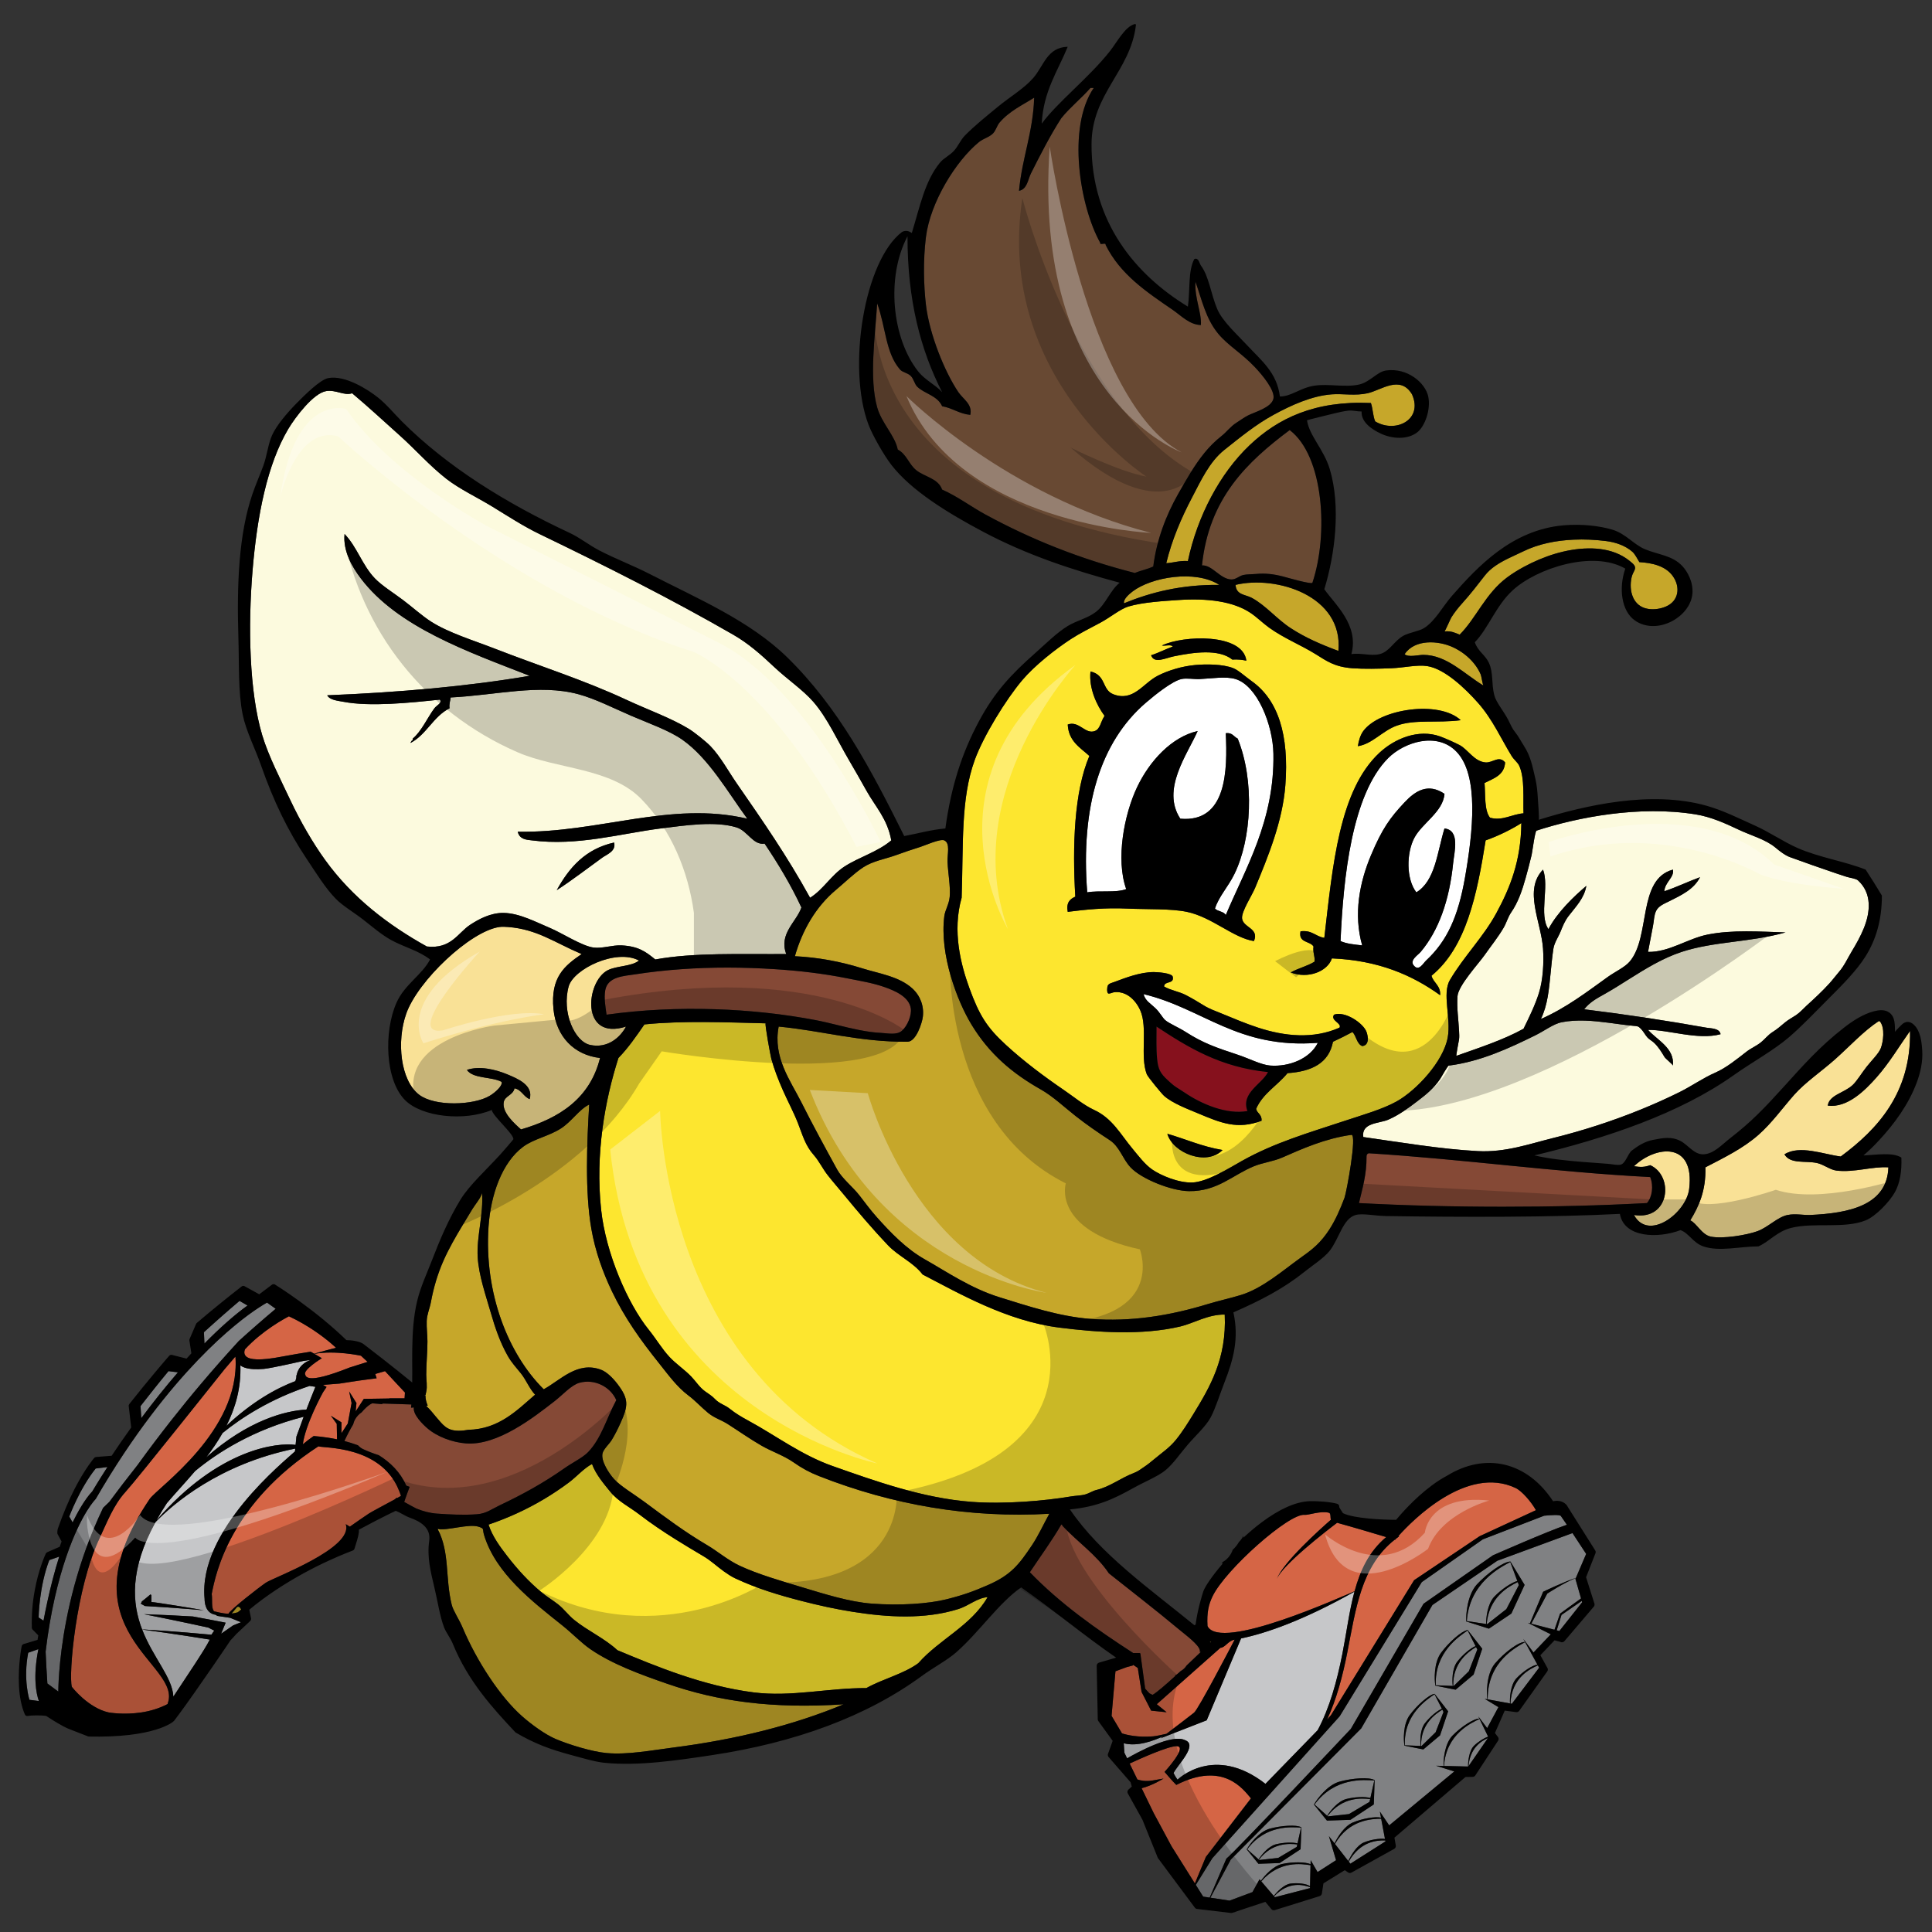 <?xml version="1.0" encoding="utf-8"?>
<!-- Generator: Adobe Illustrator 17.0.0, SVG Export Plug-In . SVG Version: 6.00 Build 0)  -->
<!DOCTYPE svg PUBLIC "-//W3C//DTD SVG 1.1//EN" "http://www.w3.org/Graphics/SVG/1.1/DTD/svg11.dtd">
<svg version="1.1" id="Layer_1" xmlns="http://www.w3.org/2000/svg" xmlns:xlink="http://www.w3.org/1999/xlink" x="0px" y="0px"
	 width="200px" height="200px" viewBox="0 0 200 200" style="enable-background:new 0 0 200 200;" xml:space="preserve">
<rect x="0" y="0" width="200" height="200" fill="#333333" stroke="none"/>
<path id="color10" style="fill:#C6C7C9;" d="M116.678,182.023l-0.286-0.587l-0.062-0.976c1.407,0.389,3.169-0.288,4.088-0.723
	c-0.172,0.13-0.276,0.209-0.276,0.209l4.775-1.863l3.558-8.472c2.634-0.55,6.458-1.875,11.738-4.843
	c-0.547,2.028-0.818,4.236-1.246,6.412c-0.566,2.873-1.331,5.64-2.563,7.931L131,184.666c-5.334-4.16-9.101-0.435-9.101-0.435
	s-0.217-0.29-0.416-0.684c0.4-0.837,2.579-2.911,1.185-3.409C121.297,179.466,117.714,181.425,116.678,182.023z M21.357,150.857
	c4.352-3.847,8.225-4.832,10.363-4.938c0.27-0.704,0.551-1.424,0.93-2.355c-0.246-0.038-0.401-0.063-0.6-0.094
	c-4.063,1.343-7.054,3.287-9.008,4.874C22.538,149.231,21.965,150.066,21.357,150.857z M30.683,142.404
	c0.013-0.035,0.021-0.064,0.038-0.102c0,0,0.141-1.064,1.437-1.522c-0.297,0.037-0.445,0.058-0.742,0.099
	c0,0-3.377,0.77-4.118,0.831c-0.74,0.06-1.448,0.042-1.983-0.14c-0.164-0.056-0.305-0.132-0.432-0.221
	c0.081,2.348-0.517,4.405-1.446,6.251c2.627-2.456,5.103-3.868,7.159-4.636c-0.003-0.016-0.012-0.026-0.014-0.043l0.032-0.085
	C30.669,142.702,30.689,142.552,30.683,142.404z M20.2,152.282c-1.018,1.193-2.049,2.292-2.925,3.322
	c-0.404,0.613-0.751,1.199-1.073,1.774c6.47-7.453,12.532-8.066,14.398-7.803c0.024-0.261,0.049-0.513,0.085-0.86
	c0.286-0.8,0.523-1.443,0.752-2.053C26.188,147.992,22.453,150.417,20.2,152.282z M23.831,167.477
	c0.447,0.183,0.67,0.272,1.115,0.456c-0.327,0.133-0.49,0.198-0.818,0.335c-0.497,0.339-0.743,0.51-1.238,0.858
	c0.185-0.459,0.28-0.689,0.47-1.145c-0.676-0.133-1.186-0.229-1.693-0.327c-0.51-0.096-1.019-0.191-1.698-0.316
	c-1.01-0.062-1.769-0.1-2.528-0.135c-0.761-0.035-1.521-0.067-2.539-0.102c0.891,0.176,1.635,0.326,2.327,0.467
	c0.691,0.142,1.333,0.274,2.022,0.422c0.69,0.145,1.43,0.304,2.315,0.497c0.245,0.125,0.368,0.188,0.613,0.313
	c-0.117,0.169-0.178,0.256-0.296,0.428c-0.974-0.094-1.788-0.165-2.549-0.227s-1.467-0.117-2.229-0.171
	c-0.718-0.052-1.487-0.103-2.395-0.155c-1.041-2.707-1.309-6.186,1.388-11.107c1.771-1.825,6.559-6.01,14.466-7.612
	c-0.009,0.093-0.018,0.183-0.026,0.292c-1.027,0.971-10.052,8.177-9.357,15.266c-0.002,0.361,0.08,1.489,1.139,1.648
	c0.056,0.036,0.113,0.073,0.179,0.116C23.03,167.354,23.298,167.395,23.831,167.477z M21.112,166.698
	c-0.939-0.179-5.038-0.842-5.432-0.857c-0.005-0.288-0.009-0.433-0.013-0.722c-0.034-0.023-0.063-0.043-0.095-0.063
	c-0.291,0.247-0.584,0.494-0.884,0.723c-0.029,0.083-0.071,0.17-0.119,0.269c0.019-0.003,0.032-0.006,0.053-0.008
	c0.153,0.085,0.23,0.129,0.385,0.215c0.895,0.05,1.64,0.099,2.335,0.145c0.694,0.048,1.338,0.096,2.03,0.152
	C19.907,166.594,20.473,166.642,21.112,166.698z M17.045,169.012c-0.698-0.102-1.448-0.206-2.331-0.325
	c1.132,2.928,3.141,4.959,3.232,6.95c0.125-0.187,0.267-0.402,0.426-0.644c0.521-0.786,1.201-1.811,1.834-2.779
	c0.633-0.97,1.214-1.887,1.514-2.486c-0.953-0.155-1.749-0.28-2.492-0.392C18.484,169.221,17.792,169.118,17.045,169.012z"/>
<path id="color9" style="fill:#86111D;" d="M119.722,106.271c3.263,2.154,6.617,4.217,11.544,4.708
	c-0.646,1.27-2.836,2.155-2.13,4.035c-2.159,0.401-4.816-0.749-6.5-1.905c-0.364-0.25-0.783-0.48-1.133-0.744
	c-0.222-0.167-0.41-0.357-0.616-0.543c-0.778-0.703-1-1.147-1.104-2.194C119.673,108.514,119.726,107.389,119.722,106.271z"/>
<path id="color8" style="fill:#FDE62F;" d="M149.87,107.393c0.364-2.014-0.607-4.527,0.224-5.94
	c1.469-2.492,3.456-4.429,4.819-6.947c1.398-2.582,2.533-5.361,2.577-9.302c-0.828,0.552-2.392,1.342-3.697,1.792
	c-0.898,5.642-2.007,11.068-5.604,14.011c0.206,0.764,0.95,0.99,0.896,2.017c-2.91-2.096-6.403-3.609-11.207-3.812
	c-0.448,1.362-2.482,2.151-4.259,1.457c0.755-0.44,1.734-0.655,2.465-1.121c0.051-0.609-0.199-0.92-0.11-1.568
	c-0.375-0.596-1.591-0.352-1.346-1.569c1.205-0.16,1.549,0.543,2.465,0.672c0.872-7.543,1.546-15.294,5.717-19.165
	c1.579-1.464,4.032-2.487,6.275-1.681c0.51,0.184,1.536,0.642,2.018,0.897c0.864,0.459,1.512,1.706,2.689,1.793
	c0.729,0.055,1.385-0.766,2.017,0c-0.083,1.338-1.192,1.647-2.13,2.13c0.104,1.279-0.041,2.807,0.561,3.586
	c1.271,0.377,2.295-0.368,3.474-0.448c-0.054-1.446,0.145-3.662-0.448-4.932c-0.162-0.347-0.543-0.615-0.784-1.008
	c-1.073-1.743-1.967-3.79-3.475-5.492c-1.321-1.491-3.454-3.534-5.268-3.81c-1.052-0.161-2.41,0.173-3.698,0.224
	c-1.332,0.053-2.82,0.089-4.035,0c-1.879-0.137-2.711-0.778-3.809-1.457c-1.592-0.984-3.304-1.652-4.824-2.75
	c-0.653-0.472-1.232-1.057-1.9-1.509c-1.797-1.216-4.496-1.553-7.51-1.345c-1.415,0.097-3.664,0.22-5.155,0.672
	c-0.841,0.255-1.891,1.137-2.914,1.682c-1.123,0.599-2.16,1.117-3.025,1.681c-1.625,1.059-3.77,2.753-5.044,4.259
	c-1.69,1.998-4.027,5.793-4.931,8.293c-1.451,4.018-1.156,8.66-1.345,14.232c-0.992,3.47-0.069,6.953,0.783,9.303
	c1.051,2.893,1.837,4.128,3.812,5.94c1.883,1.727,3.939,3.261,6.047,4.702c0.973,0.666,1.998,1.523,3.069,2.019
	c1.899,0.876,2.719,2.505,3.997,4.04c0.604,0.725,1.265,1.609,2.018,2.128c0.899,0.62,2.724,1.393,4.146,1.346
	c1.531-0.052,3.743-1.449,5.156-2.242c3.36-1.883,6.811-2.876,10.646-4.146c1.855-0.613,3.924-1.199,5.38-2.017
	C146.629,112.866,149.418,109.892,149.87,107.393z M141.128,75.676c1.717-2.316,7.857-3.204,10.087-1.121
	c-2.5,0.316-4.744-0.111-6.612,0.56c-1.517,0.545-2.512,1.886-4.034,2.13C140.641,76.734,140.809,76.106,141.128,75.676z
	 M120.282,66.822c2.17-1.059,8.371-1.305,8.741,1.57c-0.429-0.095-0.899-0.147-1.455-0.113c-1.413-1.138-4.04-0.746-6.053-0.336
	c-0.883,0.18-2.035,0.803-2.354-0.112c0.796-0.251,1.47-0.623,2.242-0.897C121.247,66.679,120.623,66.892,120.282,66.822z
	 M110.532,94.393c-0.179-0.964,0.238-1.331,0.783-1.57c-0.309-5.219-0.125-10.873,1.457-14.569c-0.958-0.871-2.149-1.512-2.24-3.251
	c1.175-0.431,1.817,1.054,2.802,0.673c0.575-0.223,0.58-0.923,1.008-1.569c-0.82-1.122-1.634-2.849-1.456-4.596
	c1.633,0.369,1.171,1.89,2.353,2.354c2.08,0.815,3.071-1.117,4.596-1.905c1.079-0.557,2.547-1,3.922-1.121
	c1.057-0.093,2.824-0.108,3.924,0.336c0.538,0.218,1.245,0.876,1.905,1.345c2.742,1.952,3.866,5.579,3.474,10.759
	c-0.284,3.744-1.783,7.387-3.138,10.647c-0.318,0.765-1.413,2.438-1.345,3.138c0.095,0.979,1.805,1.01,1.232,2.354
	c-2.126-0.317-4.339-2.484-6.948-3.025c-1.661-0.346-4.099-0.242-6.165-0.337C114.355,93.95,112.431,94.156,110.532,94.393z
	 M120.842,117.368c1.914,0.552,3.601,1.332,5.717,1.681C124.923,120.738,121.413,119.381,120.842,117.368z M141.016,108.29
	c-0.579-0.242-0.6-1.043-1.009-1.457c-0.652,0.355-1.33,0.687-2.017,1.008c-0.424,2.229-2.223,3.083-4.708,3.251
	c-1.036,1.279-2.545,2.086-3.25,3.698c0.111,0.487,0.621,0.575,0.561,1.232c-2.51,0.943-4.208,0.224-6.611-0.784
	c-1.033-0.434-2.616-1.028-3.476-1.794c-0.243-0.217-1.683-1.957-1.792-2.241c-0.72-1.865,0.126-4.809-0.674-6.612
	c-0.305-0.687-0.824-1.348-1.514-1.678c-0.389-0.187-0.814-0.254-1.241-0.188c-0.146,0.023-0.474,0.198-0.586,0.1
	c-0.131-0.115-0.095-0.645-0.025-0.786c0.114-0.234,0.375-0.271,0.653-0.375c0.65-0.242,1.297-0.49,1.964-0.681
	c0.699-0.201,1.425-0.354,2.155-0.354c0.3,0,1.874,0.088,1.957,0.486c0.167,0.804-0.885,0.386-0.897,1.009
	c0.705,0.408,1.535,0.511,2.255,0.886c0.628,0.327,1.259,0.699,1.858,1.073c0.573,0.358,1.199,0.573,1.827,0.831
	c1.248,0.513,2.49,1.042,3.774,1.462c2.762,0.904,5.716,1.213,8.442,0.008c0.285-0.466-0.987-0.741-0.562-1.346
	c1.126-0.409,3.038,0.881,3.363,1.794C141.622,107.274,141.781,108.206,141.016,108.29z M99.213,166.567
	c1.077-0.337,1.938-1.155,3.025-1.232c-1.705,2.965-4.986,4.354-7.173,6.836c-1.527,1.125-3.68,1.624-5.378,2.578
	c-3.97-0.014-7.789,0.939-11.656,0.449c-5.223-0.661-10.107-2.696-14.121-4.372c-1.344-1.244-3.053-1.985-4.47-3.133
	c-0.614-0.497-1.055-1.135-1.686-1.625c-0.559-0.435-1.21-0.824-1.731-1.262c-1.322-1.11-2.427-2.321-3.495-3.697
	c-0.776-1.001-1.558-2.064-1.956-3.283c2.019-0.682,3.966-1.573,5.794-2.668c0.873-0.523,1.718-1.09,2.533-1.698
	c0.778-0.58,1.544-1.47,2.387-1.907c0.38,1.061,1.192,2.015,1.901,2.884c0.818,1.002,1.988,1.563,2.991,2.335
	c1.197,0.922,2.455,1.764,3.733,2.567c0.962,0.605,1.938,1.186,2.916,1.765c0.804,0.477,1.375,1.043,2.115,1.57
	c0.362,0.257,0.766,0.53,1.166,0.717c2.276,1.063,4.506,1.732,6.94,2.359c1.728,0.445,3.474,0.827,5.236,1.105
	C91.861,167.42,95.709,167.666,99.213,166.567z M122.188,137.316c1.354-0.318,2.876-1.265,4.596-1.232
	c0.214,4.547-1.534,7.51-3.251,10.31c-0.563,0.917-1.131,1.835-1.811,2.671c-0.663,0.815-1.432,1.316-2.222,1.977
	c-0.361,0.303-0.683,0.564-1.074,0.826c-0.39,0.262-0.619,0.457-1.055,0.621c-1.354,0.511-2.467,1.422-3.866,1.755
	c-0.398,0.095-0.75,0.348-1.144,0.458c-0.479,0.134-1.003,0.127-1.493,0.211c-2.752,0.468-6.917,0.818-10.31,0.561
	c-5.049-0.384-10.018-2.174-14.347-3.699c-3.267-1.148-5.851-3.139-8.741-4.706c-0.673-0.365-1.331-0.749-1.927-1.232
	c-0.482-0.392-1.065-0.516-1.518-0.994c-0.325-0.343-0.642-0.526-1.036-0.809c-0.575-0.411-0.947-1.027-1.432-1.53
	c-0.707-0.734-1.574-1.298-2.27-2.048c-0.766-0.822-1.356-1.843-2.13-2.802c-2.163-2.681-4.447-7.895-4.931-12.439
	c-0.616-5.771,0.396-11.323,1.793-15.691c1.015-1.038,1.85-2.259,2.69-3.474c3.853-0.4,8.52-0.217,12.552-0.112
	c-0.12-0.003,0.501,3.376,0.589,3.692c0.311,1.122,0.739,2.206,1.209,3.271c0.501,1.134,1.104,2.241,1.553,3.396
	c0.48,1.234,0.745,2.278,1.632,3.278c0.534,0.601,0.914,1.409,1.422,2.058c0.536,0.687,1.111,1.342,1.665,2.014
	c1.49,1.807,2.937,3.524,4.594,5.268c1.096,1.151,2.598,1.74,3.587,3.026c3.835,1.989,8.712,4.8,14.121,5.491
	C113.572,137.932,118.222,138.253,122.188,137.316z"/>
<path id="color7" style="fill:#684933;" d="M117.48,59.314c-5.722-1.462-10.771-3.495-15.467-6.052
	c-1.53-0.833-2.891-1.879-4.483-2.578c-0.42-1.187-1.831-1.312-2.689-2.018c-0.77-0.631-0.997-1.655-1.905-2.128
	c-0.271-1.422-1.671-2.732-2.13-4.372c-0.847-3.031-0.209-7.36,0-10.758c0.9,2.48,0.859,5.101,2.354,6.836
	c0.274,0.316,0.792,0.344,1.121,0.672c0.306,0.304,0.398,0.856,0.673,1.121c0.77,0.74,2.074,0.902,2.577,2.017
	c1.08,0.191,1.761,0.78,2.914,0.897c0.252-1.099-0.738-1.623-1.232-2.354c-1.399-2.065-3.009-5.996-3.363-9.077
	c-0.225-1.961-0.299-4.514,0-6.949c0.447-3.643,3.115-7.919,5.492-9.863c0.444-0.363,1.064-0.495,1.457-0.896
	c0.294-0.301,0.413-0.818,0.673-1.121c1.024-1.2,2.381-1.811,3.586-2.578c-0.12,3.616-1.253,6.22-1.569,9.639
	c0.845-0.146,0.927-1.183,1.233-1.793c0.927-1.845,2.007-3.967,3.138-5.715c0.916-1.14,2.066-2.044,3.026-3.139h0.336
	c-2.794,4.113-1.433,12.265,0.672,16.027c-0.05,0.311,0.611-0.087,0.561,0.224c1.51,3.045,4.185,4.83,6.948,6.725
	c0.866,0.594,1.735,1.539,2.914,1.569c0.084-1.317-0.669-2.768-0.562-4.483c0.665,1.879,1.063,3.819,2.354,5.38
	c1.021,1.233,2.418,2,3.812,3.474c0.771,0.816,2.095,2.409,1.904,3.251c-0.205,0.92-1.898,1.367-2.617,1.728
	c-0.429,0.215-0.821,0.518-1.2,0.753c-0.625,0.388-1.002,0.946-1.572,1.396c-0.649,0.512-1.227,1.087-1.748,1.729
	c-1.063,1.311-1.893,2.793-2.725,4.256c-1.266,2.225-2.235,4.782-2.577,7.508C118.808,58.923,118.083,59.057,117.48,59.314z
	 M133.508,44.52c-4.399,3.298-8.359,7.032-9.079,14.009c1.06-0.062,1.876,1.412,3.026,1.457c0.479,0.019,0.812-0.363,1.248-0.463
	c0.383-0.087,0.901-0.068,1.305-0.107c0.989-0.095,1.86,0.014,2.823,0.264c0.264,0.069,2.959,0.854,3.03,0.643
	C137.528,55.335,137.057,47.214,133.508,44.52z"/>
<path id="color6" style="fill:#D56545;" d="M116.148,179.439l-1.081-1.817l0.403-4.613l1.157-0.427
	c0.213-0.059,0.426-0.116,0.639-0.174c0.012-0.022,0.026-0.043,0.037-0.064l0.481,0.322l0.39,2.482l0.992,1.936l1.6,0.166
	l-1.017-0.832l6.583-5.834c0.509-0.026,0.784-0.727,1.477-0.847c-0.395,0.761-3.754,7.194-4.197,7.556
	c-0.337,0.275-1.957,1.507-2.859,2.19c-0.383,0.089-1.049,0.234-1.383,0.263C117.776,179.879,116.637,179.597,116.148,179.439z
	 M129.5,186.166c-0.791-0.924-2.856-3.879-7.73-1.391c-0.349-0.331-1.214-1.349-1.214-1.349s2.425-2.62,1.274-2.665
	c-0.872-0.028-3.895,1.338-4.891,1.801l0.801,1.648c0.303,0.105,0.854,0.23,1.581,0.104c1.127-0.197,1.127-0.197,1.127-0.197
	s-1.167,0.731-2.27,0.997l1.256,2.583l1.845,3.43l2.415,3.847l1.136-2.741L129.5,186.166z M37.071,142.933
	c-0.575,0.083-1.153,0.17-1.925,0.296c-0.683,0.048-1.026,0.075-1.711,0.135c0.149,0.085,0.224,0.128,0.373,0.213
	c-0.149,0.222-0.224,0.333-0.371,0.556c0,0-0.481,0.866-0.978,1.976c-0.494,1.11-1.001,2.462-1.108,3.403
	c0.364-0.306,0.74-0.594,1.122-0.854c0.032,0.011,1.045,0.054,2.418,0.34l-0.031-1.604l-0.61-0.837l1.098,0.685l0.001,1.124
	l0.655-1.006l0.392-2.119l-0.252-1.2l0.756,1.205l-0.083,0.865l0.846-1.299l2.627-0.04l0.026-0.017h1.566
	c0.012-0.193,0.021-0.352,0.039-0.6c-0.414-0.441-0.725-0.772-1.032-1.105c-0.311-0.332-0.619-0.665-1.029-1.109
	c-0.404,0.116-0.607,0.174-1.011,0.295c0.058,0.177,0.087,0.268,0.143,0.445C38.225,142.773,37.648,142.852,37.071,142.933z
	 M32.548,140.151c0.309,0.181,0.461,0.27,0.768,0.45c0,0-2.063,1.257-1.705,1.721c0,0-0.014,0.302,0.553,0.347
	c0.568,0.044,1.713-0.184,4.028-1.104c0.744-0.241,1.116-0.358,1.859-0.584c-0.275-0.254-0.412-0.383-0.686-0.637
	c0,0-0.678-0.147-1.619-0.246C34.806,140.001,33.598,139.959,32.548,140.151z M25.374,139.663c0,0-0.245,0.454,0.122,0.768
	c0.363,0.314,1.341,0.465,3.751-0.007c0.585-0.107,1.022-0.186,1.461-0.261c0.436-0.074,0.874-0.146,1.454-0.237
	c0.144,0.083,0.214,0.124,0.357,0.208c0.906-0.256,1.36-0.38,2.264-0.613c0,0-0.209-0.204-0.597-0.53
	c-0.391-0.326-0.959-0.774-1.68-1.258c-0.721-0.484-1.596-1.006-2.598-1.47c-0.237,0.123-0.925,0.491-1.778,1.072
	C27.277,137.915,26.257,138.711,25.374,139.663z M41.254,154.176l-0.029-0.009l0.012-0.035c-1.934-4.506-7.729-4.207-8.278-4.406
	C23.88,155.64,22.352,162.741,21.917,165c0.09,0.611-0.071,1.473,0.25,1.807c0.11,0.004,0.87,0.245,1.484,0.245
	c0.204-0.426,3.076-2.665,3.867-3.208c0.791-0.543,9.143-3.582,8.273-6.063c0.077,0.028,0.347,0.229,0.425,0.259
	c0.802-0.569,1.375-0.955,1.979-1.363c0.221-0.15,1.768-0.973,2.668-1.461c0.069-0.06,0.142-0.114,0.209-0.177
	c-0.001,0.001,0.028,0.018,0.054,0.033c0.237-0.13,0.391-0.217,0.384-0.221C41.438,154.61,41.344,154.395,41.254,154.176z
	 M15.5,155.166c0.873-1.23,9.363-7.003,8.879-14.641c-0.005-0.029-0.018-0.052-0.021-0.082c-0.19,0.215-0.576,0.661-1.08,1.26
	c-0.334,0.396-9.073,11.409-10.288,12.741c-1.234,1.352-1.899,3.122-2.671,4.762c-2.478,5.254-3.231,14.145-2.883,15.414
	c0,0,0.428,0.556,1.121,1.165c0.694,0.606,1.654,1.26,2.692,1.485c0,0,0.391,0.072,1.011,0.107c0.621,0.035,1.474,0.031,2.398-0.11
	c0.872-0.135,1.808-0.399,2.679-0.864C19.057,172.224,6.161,168.953,15.5,155.166z M137.385,177.999l0.395-0.446l8.607-13.971
	l6.785-4.555l5.828-2.693c-0.486-0.866-1.447-1.984-2.103-2.296c-5.058-2.396-10.708,3.379-12.13,4.967l0.068,0.039
	c-0.109,0.075-0.206,0.158-0.311,0.236c-0.063,0.075-0.1,0.119-0.1,0.119s-0.016-0.005-0.039-0.013
	c-3.494,2.75-4.029,7.181-4.916,11.682C138.994,173.488,138.365,175.884,137.385,177.999z M140.223,164.733
	c0.589-2.169,1.502-4.129,3.276-5.616c-1.168-0.352-3.246-0.972-5.081-1.48c-1.082,0.818-5.685,4.367-6.254,5.843
	c0.648-1.74,4.513-5.197,5.609-6.155c-0.073-0.249,0.017-0.669-0.205-0.727c-0.857-0.224-2.145,0.265-2.514,0.219
	c-1.587-0.199-8.17,5.642-9.52,8.409c-0.414,0.848-0.618,1.69-0.535,3.107C126.329,171.018,138.961,165.234,140.223,164.733z"/>
<path id="color5" style="fill:#808183;" d="M153.161,177.946l0.892,1.832c-0.441,0.147-1.036,0.523-1.476,0.955
	c-0.518,0.531-0.611,1.677-0.599,2.137l-2.497-0.061C149.709,179.488,152.329,178.349,153.161,177.946z M152.018,182.838l2.012-2.91
	C153.297,180.244,152.174,180.968,152.018,182.838z M156.959,173.763c0.68-0.732,1.688-1.393,2.199-1.436l-1.281-2.334
	c-0.854,0.494-3.918,1.993-3.872,5.924l2.308,0.422C156.281,175.786,156.352,174.445,156.959,173.763z M141.176,190.734
	c0.736-0.299,1.635-0.44,2.197-0.372l-0.395-2.09c-0.969,0.013-3.335,0.1-4.785,2.61l1.382,1.773
	C139.869,192.03,140.459,191.044,141.176,190.734z M156.361,176.349l0.145,0.026l2.824-3.734l-0.133-0.241
	C158.455,172.733,156.48,173.626,156.361,176.349z M130.568,194.758l1.287,1.509c0.377-0.468,1.061-1.161,1.697-1.271
	c0.779-0.113,1.695,0.005,2.061,0.259l0.052-2.169C134.734,192.935,132.43,192.6,130.568,194.758z M131.892,196.31l0.079,0.092
	l3.639-0.944l0.002-0.1C134.982,195.147,133.441,194.669,131.892,196.31z M139.62,192.714l0.171,0.218l3.632-2.31l-0.019-0.1
	C142.497,190.492,140.799,190.631,139.62,192.714z M147.111,180.739l0.049,0.004l1.456-1.422l0.815-2.102l-0.119-0.236
	C148.588,177.426,147.056,178.484,147.111,180.739z M145.43,180.674l1.637,0.066c-0.063-0.484-0.08-1.66,0.428-2.337
	c0.521-0.671,1.291-1.321,1.773-1.509l-0.763-1.503C147.718,175.929,145.296,177.479,145.43,180.674z M148.632,174.458l1.758,0.071
	c-0.068-0.519-0.086-1.782,0.459-2.508c0.558-0.72,1.386-1.417,1.903-1.619l-0.821-1.613
	C151.089,169.366,148.49,171.031,148.632,174.458z M136.082,186.8l1.307,1.168c0.283-0.46,1.08-1.491,1.968-1.732
	c0.892-0.228,1.978-0.267,2.505-0.103l0.406-1.818C141.248,184.248,138.178,183.946,136.082,186.8z M161.646,167.177l-0.496,1.594
	l0.277,0.071l2.355-2.974l-0.04-0.138L161.646,167.177z M130.324,192.517l0.035,0.031l1.966-0.218l1.913-1.14l0.058-0.258
	C133.482,190.835,131.686,190.724,130.324,192.517z M163.668,165.47l-0.579-2.025l0.036-0.083c-1.156,0.433-2.953,1.607-2.953,1.607
	l-1.653,3.116l2.4,0.625l0.577-1.666C161.496,167.043,162.994,165.948,163.668,165.47z M137.426,187.999l0.039,0.035l2.184-0.241
	l2.124-1.266l0.063-0.286C140.934,186.132,138.936,186.008,137.426,187.999z M129.115,191.438l1.176,1.05
	c0.255-0.414,0.974-1.342,1.771-1.56c0.805-0.204,1.781-0.239,2.256-0.093l0.365-1.638
	C133.767,189.138,131.002,188.867,129.115,191.438z M153.898,168.123l0.06,0.009l1.982-1.558l1.291-2.486l-0.115-0.31
	C156.167,164.227,154.14,165.328,153.898,168.123z M150.438,174.53l0.053,0.002l1.563-1.523l0.877-2.257l-0.131-0.253
	C152.023,170.973,150.377,172.109,150.438,174.53z M153.844,168.114c-0.012-0.604,0.129-2.062,0.845-2.828
	c0.731-0.758,1.767-1.455,2.385-1.624l-0.731-1.959c-1.037,0.558-4.224,2.146-4.499,6.108L153.844,168.114z M23.482,136.872
	c0.75-0.663,1.471-1.247,2.142-1.726c-0.331-0.192-0.497-0.287-0.828-0.478c-0.745,0.632-1.3,1.115-1.853,1.601
	c-0.553,0.486-1.104,0.978-1.834,1.642c0.021,0.47,0.03,0.703,0.054,1.17C21.95,138.279,22.73,137.536,23.482,136.872z
	 M14.628,146.805c-0.036-0.496-0.052-0.744-0.083-1.243c0.569-0.735,1.003-1.28,1.437-1.823c0.435-0.544,0.871-1.087,1.462-1.799
	c0.391,0.048,0.587,0.073,0.977,0.124c-0.671,0.777-1.331,1.574-1.968,2.371C15.817,145.23,15.206,146.028,14.628,146.805z
	 M3.679,174.184c0.049,0.885,0.205,1.508,0.344,1.907c-0.39-0.052-0.588-0.077-0.977-0.127c0,0-0.167-0.516-0.266-1.384
	c-0.1-0.868-0.13-2.094,0.139-3.489c0.422-0.151,0.632-0.225,1.054-0.372C3.685,172.154,3.629,173.301,3.679,174.184z
	 M7.515,157.602c-0.138-0.242-0.208-0.365-0.346-0.608c0,0,0.268-0.729,0.745-1.715c0.477-0.988,1.168-2.232,1.991-3.259
	c0.487-0.063,0.731-0.096,1.219-0.154c-0.986,1.531-1.568,2.52-1.568,2.52c-0.381,0.395-0.766,0.941-1.118,1.519
	C8.084,156.48,7.766,157.088,7.515,157.602z M7.692,164.167c-0.343,1.26-0.614,2.456-0.829,3.563
	c-0.215,1.106-0.374,2.121-0.49,3.023c-0.118,0.899-0.194,1.686-0.242,2.331c-0.051,0.647-0.075,1.153-0.086,1.499
	c-0.013,0.347-0.012,0.529-0.012,0.529c-0.452-0.333-0.679-0.5-1.131-0.838c-0.046-0.655-0.072-1.149-0.1-1.643
	c-0.026-0.495-0.053-0.99-0.081-1.652c0.251-2.126,0.588-3.993,0.956-5.621c0.37-1.626,0.775-3.015,1.176-4.19
	c0.4-1.176,0.799-2.138,1.164-2.92c0.366-0.784,0.699-1.385,0.98-1.839c0.281-0.455,0.509-0.762,0.666-0.956
	c0.156-0.194,0.241-0.275,0.241-0.275c0.987-1.71,1.964-3.273,2.916-4.705c0.953-1.432,1.88-2.73,2.776-3.913
	c0.892-1.181,1.754-2.243,2.57-3.201c0.819-0.957,1.596-1.81,2.324-2.571c0.729-0.76,1.411-1.428,2.044-2.016
	c0.632-0.587,1.215-1.095,1.745-1.533c0.53-0.44,1.008-0.813,1.434-1.126c0.426-0.314,0.8-0.568,1.121-0.777
	c0.319-0.208,0.588-0.37,0.804-0.492c0.359,0.256,0.539,0.386,0.899,0.642c-0.772,0.648-1.349,1.145-1.921,1.645
	c-0.572,0.501-1.142,1.004-1.898,1.688c-0.743,0.81-1.415,1.56-2.043,2.271c-0.627,0.712-1.208,1.386-1.764,2.043
	c-0.558,0.656-1.087,1.294-1.613,1.938c-0.525,0.645-1.047,1.296-1.582,1.976c-0.536,0.681-1.083,1.391-1.664,2.157
	c-0.58,0.766-1.19,1.59-1.847,2.498c-0.588,0.741-1.023,1.303-1.458,1.868c-0.432,0.565-0.861,1.135-1.428,1.901
	c-0.26,0.248-0.389,0.373-0.649,0.624c-0.664,1.391-1.241,2.778-1.734,4.134C8.445,161.584,8.034,162.908,7.692,164.167z
	 M4.907,165.794c-0.159,0.722-0.293,1.395-0.401,1.98c-0.203-0.133-0.304-0.198-0.507-0.332c0,0,0.011-0.813,0.156-1.964
	c0.147-1.152,0.433-2.643,0.949-3.979c0.41-0.143,0.615-0.214,1.024-0.354c-0.244,0.776-0.474,1.576-0.677,2.364
	C5.247,164.296,5.064,165.07,4.907,165.794z M153.504,159.35l6.344-2.444c0.709-0.07,1.618-0.121,1.727,0.023
	c0.129,0.175,0.359,0.51,0.631,0.913c-1.953,0.65-7.655,3.162-7.655,3.162l-7.188,5.016l-7.523,12.95
	c0,0-12.103,12.852-12.885,13.434l-1.729,4.036l-0.674-0.103l-0.763-1.215l1.709-2.757l13.183-14.695l8.503-13.893L153.504,159.35z
	 M148.283,166.149l-7.366,12.768l-13.507,13.585l-2.111,3.948l1.984,0.302l2.373-0.883l0.729-1.326l0.138,0.161
	c0.417-0.573,1.272-1.522,2.183-1.741c1.086-0.238,2.415-0.229,2.963,0.016l0.01-0.415l0.715,1.232l1.914-1.229l-0.74-2.487
	l0.582,0.746c0.291-0.618,0.997-1.775,1.896-2.164c1.022-0.416,2.319-0.637,2.915-0.5l-0.12-0.633l0.967,1.436l6.741-5.584
	l-1.879-0.591l0.77,0.019c-0.034-0.531,0.081-2.233,0.894-3.111c0.907-0.943,2.254-1.812,2.811-1.787l-0.107-0.222l0.168,0.222
	c0.01,0.001,0.024-0.003,0.033,0c-0.007,0.003-0.017,0.008-0.024,0.012l0.735,0.969l1.165-2.17l-1.419-0.86l0.275,0.05
	c-0.092-0.497-0.133-2.567,0.762-3.673c0.996-1.188,2.547-2.329,3.139-2.256l-0.182-0.332l1.055,1.417l1.795-1.886l-2.155-1.076
	l-0.032-0.004l0.005-0.01l-0.208-0.104l0.227,0.059l1.369-3.269c0,0,2.168-1.045,3.389-1.432l1.063-2.486
	c0,0-0.716-1.103-1.415-2.156l-7.781,2.865L148.283,166.149z M134.717,189.202l-0.08,2.228l-2.172,1.432l-2.193,0.076l-1.184-1.464
	l-0.025-0.034c0.004-0.008,0.014-0.023,0.02-0.032c0.268-0.478,1.217-1.761,2.328-2.094c1.244-0.347,2.816-0.433,3.283-0.157
	c0.007,0.004,0.017,0.009,0.023,0.014V189.202z M142.303,184.317l-0.088,2.476l-2.412,1.591l-2.436,0.083l-1.314-1.625l-0.029-0.037
	c0.005-0.012,0.016-0.025,0.021-0.037c0.297-0.529,1.352-1.956,2.587-2.325c1.382-0.386,3.127-0.48,3.646-0.175
	c0.008,0.006,0.019,0.01,0.026,0.015L142.303,184.317z M149.074,179.645l-1.732,1.456l-1.91-0.382l-0.043-0.008
	c-0.002-0.011-0.004-0.028-0.006-0.04c-0.092-0.54-0.152-2.14,0.535-3.105c0.785-1.061,2.008-2.129,2.566-2.213
	c0.008-0.002,0.019-0.003,0.027-0.004l0.02,0.024l1.379,1.779L149.074,179.645z M152.544,173.355l-1.859,1.562l-2.05-0.41
	l-0.046-0.008c-0.003-0.012-0.005-0.029-0.007-0.042c-0.098-0.58-0.162-2.298,0.575-3.334c0.842-1.139,2.155-2.284,2.754-2.376
	c0.009,0,0.019-0.003,0.028-0.004l0.021,0.027l1.48,1.908L152.544,173.355z M156.357,161.649l0.021,0.036l1.448,2.383l-1.369,2.967
	l-2.326,1.563l-2.293-0.73l-0.051-0.016c-0.002-0.015-0.002-0.034-0.002-0.049c-0.037-0.68,0.107-2.664,1.085-3.764
	c1.108-1.206,2.757-2.357,3.454-2.388C156.334,161.651,156.346,161.65,156.357,161.649z"/>
<path id="color4" style="fill:#F9E196;" d="M64.805,106.271c-0.604,1.13-1.898,2.279-3.697,1.905
	c-1.635-0.339-2.969-3.403-2.242-6.052c0.497-1.81,4.914-3.953,7.285-2.689c-0.789,0.632-2.311,0.528-3.25,1.009
	C60.619,101.646,60.085,107.778,64.805,106.271z M53.936,116.919c4.02-1.172,7.149-3.235,8.18-7.397
	c-2.697-0.306-4.541-2.228-4.819-5.042c-0.329-3.328,1.156-4.511,2.914-5.716c-2.816-1.195-4.602-2.572-7.621-2.802
	c-0.248-0.02-0.613-0.042-0.897,0c-3.027,0.437-8.435,5.569-9.638,8.965c-1.026,2.894-0.601,6.934,1.345,8.407
	c1.628,1.232,5.623,1.094,7.285,0.11c0.59-0.35,1.398-1.078,1.233-1.456c-1.053-0.555-2.92-0.293-3.587-1.232
	c1.295-0.438,2.942-0.052,4.148,0.447c1.085,0.449,2.767,1.129,2.353,2.578c-0.643-0.254-0.826-0.966-1.569-1.121
	c-0.164,0.744-1.008,0.767-1.121,1.457C51.967,115.184,53.278,116.329,53.936,116.919z M189.208,114.453
	c0.156-1.109,1.679-1.297,2.577-2.129c0.438-0.405,0.96-1.281,1.457-1.905c0.543-0.684,1.242-1.355,1.457-1.905
	c0.244-0.624,0.476-2.125-0.111-2.802h-0.113c-1.559,1.026-2.956,2.56-4.482,3.923c-1.409,1.259-3.111,2.4-4.259,3.699
	c-1.223,1.384-2.305,2.917-3.698,4.145c-1.585,1.397-3.537,2.35-5.492,3.363c0.064,2.419-0.674,4.032-1.568,5.491
	c0.654,0.27,1.176,1.49,2.13,1.682c1.236,0.248,3.681-0.148,4.818-0.561c1.108-0.401,2.085-1.474,3.138-1.681
	c0.801-0.158,1.643,0.032,2.354,0c3.991-0.182,7.943-0.994,8.069-4.932c-1.66-0.109-3.567,0.562-5.379,0.336
	c-0.669-0.083-1.311-0.633-2.017-0.784c-1.199-0.257-2.762,0.14-3.363-0.896c1.566-1.006,4.093,0.01,5.827,0.224
	c3.826-2.824,7.292-6.606,7.174-13c-1.069,1.505-2.154,3.333-3.475,4.818C193.056,112.886,191.237,114.716,189.208,114.453z
	 M169.146,120.729c0.688,0.102,1.104,0.104,1.682-0.111c2.484,1.108,2.036,5.756-1.682,5.155c1.492,2.763,5.409-0.189,5.716-2.689
	C175.467,118.154,171.417,118.563,169.146,120.729z"/>
<path id="color3" style="fill:#C6A72A;" d="M43.935,144.463c0.001-0.004,0-0.008,0.001-0.011c0.17-0.009,0.108-0.069,0.189-0.39
	c0.127-0.507,0-1.232,0-1.753c0-1.175,0.125-2.269,0.125-3.435c0-0.708-0.103-1.414-0.076-2.122c0.027-0.705,0.305-1.27,0.431-1.947
	c0.279-1.503,0.699-2.945,1.323-4.343c0.553-1.239,1.231-2.416,1.93-3.577c0.354-0.589,0.716-1.174,1.068-1.764
	c0.21-0.353,1.004-1.303,0.973-1.702c0.176,2.3-0.576,4.553-0.448,6.725c0.112,1.889,0.841,3.959,1.345,5.715
	c0.448,1.556,0.967,3.106,1.774,4.518c0.386,0.675,0.867,1.195,1.342,1.782c0.561,0.692,0.868,1.556,1.479,2.218
	c-1.845,1.588-3.731,3.571-6.922,3.638c-0.306,0.056-0.625,0.096-0.97,0.096c-1.276,0-1.643-0.61-2.421-1.507
	c-0.165-0.189-0.541-0.69-0.949-1.054c0.05-0.017,0.098-0.035,0.149-0.05c-0.15-0.322-0.233-0.677-0.236-1.037H43.935z
	 M125.24,169.955c0.021,0.028,0.042,0.055,0.063,0.082c0.022-0.021,0.058-0.056,0.077-0.075
	C125.327,169.962,125.291,169.957,125.24,169.955z M24.541,166.358c-0.226,0.271-0.337,0.405-0.562,0.678
	c0.198-0.021,0.41-0.061,0.635-0.13c0.142-0.114,0.211-0.173,0.351-0.288C24.965,166.618,24.807,166.211,24.541,166.358z
	 M126.749,46.57c-1.55,1.229-2.447,3.215-3.344,4.922c-1.139,2.167-2.099,4.427-2.675,6.812c0.771-0.05,1.361-0.282,2.241-0.224
	c0.977-4.649,3.317-9.076,6.389-11.992c2.925-2.776,6.718-4.63,12.553-4.371c0.209,0.574,0.205,1.363,0.447,1.905
	c2.1,1.27,4.993-0.167,3.811-2.802c-1.223-2.04-3.186-0.426-4.597-0.112c-1.276,0.286-2.552,0.029-3.697,0.112
	c-2.096,0.153-4.247,1.144-6.053,2.13C129.975,43.962,128.381,45.276,126.749,46.57z M139.895,117.479
	c-2.718,0.374-5.119,1.455-7.172,2.354c-0.92,0.402-1.976,0.514-2.914,0.896c-2.218,0.904-3.773,2.611-6.725,2.578
	c-1.822-0.021-4.931-1.261-6.053-2.466c-0.857-0.925-1.111-2.137-2.178-2.831c-1.208-0.787-2.383-1.595-3.524-2.494
	c-1.166-0.919-2.333-2.028-3.599-2.744c-2.914-1.649-5.312-3.652-7.172-6.725c-1.469-2.421-3.308-7.221-2.803-11.207
	c0.078-0.623,0.498-1.253,0.56-2.018c0.088-1.094-0.174-2.387-0.224-3.585c-0.035-0.839,0.303-1.937-0.337-2.242
	c-0.408-0.195-2.026,0.536-2.472,0.674c-0.852,0.263-1.694,0.554-2.532,0.857c-1.122,0.406-2.378,0.596-3.391,1.259
	c-0.942,0.617-1.941,1.602-2.786,2.305c-2.139,1.779-3.53,4.244-4.285,6.897c2.384,0.116,4.738,0.552,7.015,1.268
	c1.707,0.536,3.764,0.819,5.132,2.061c0.828,0.751,1.236,1.822,1.097,2.947c-0.079,0.637-0.693,2.572-1.587,2.578
	c-5.003,0.035-8.801-1.136-13.337-1.569c-0.62,3.17,1.223,5.598,2.354,7.846c1.2,2.39,2.447,4.669,3.698,6.948
	c0.509,0.929,1.627,1.807,2.292,2.662c0.602,0.773,1.161,1.543,1.816,2.276c1.46,1.632,3.045,3.279,4.97,4.364
	c2.226,1.255,4.73,2.991,7.733,3.923c2.896,0.898,6.183,1.996,9.414,2.24c4.199,0.319,8.171-0.325,12.133-1.531
	c1.132-0.345,2.311-0.6,3.43-0.94c2.224-0.678,4.273-2.476,6.131-3.814c0.572-0.412,1.131-0.799,1.673-1.311
	c0.52-0.491,0.961-1.042,1.344-1.631c0.661-1.018,1.15-2.15,1.582-3.297C139.398,123.422,140.506,117.395,139.895,117.479z
	 M84.756,152.793c-0.994-0.392-1.763-0.821-2.615-1.417c-1.006-0.703-2.26-1.115-3.326-1.732c-1.214-0.701-2.332-1.493-3.482-2.227
	c-0.673-0.43-1.381-0.622-2.029-1.153c-0.707-0.58-1.321-1.267-2.055-1.816c-1.189-0.891-2.089-2.156-3.012-3.308
	c-1.915-2.389-3.561-4.688-4.893-7.471c-0.981-2.05-1.73-4.197-2.125-6.439c-0.68-3.86-0.459-9.047-0.224-12.89
	c-1.038,0.504-1.816,1.756-2.914,2.467c-1.274,0.823-2.814,1.083-3.923,1.904c-2.18,1.614-3.364,4.967-3.587,8.293
	c-0.458,6.846,2.024,13.153,5.716,16.813c1.727-0.938,3.488-2.948,5.94-2.019c0.595,0.227,1.222,0.858,1.681,1.457
	c1.204,1.574,1.134,2.259,0.336,4.035c-0.275,0.611-0.573,1.213-0.923,1.785c-0.241,0.393-0.835,0.93-0.944,1.362
	c-0.202,0.8,0.687,2.124,1.195,2.679c0.683,0.75,2.03,1.533,3.138,2.355c2.253,1.673,4.193,3.123,6.5,4.483
	c1.075,0.634,2.135,1.556,3.362,2.129c1.896,0.886,4.301,1.577,6.501,2.242c2.333,0.704,4.878,1.507,7.172,1.681
	c2.891,0.219,5.87,0.02,7.733-0.448c1.768-0.444,2.775-0.816,4.258-1.458c2.426-1.051,3.259-2.149,4.595-4.145
	c0.664-0.992,1.19-2.164,1.793-3.251C100.392,157.174,92.415,155.811,84.756,152.793z M117.257,61.218
	c-0.433,0.327-0.994,0.846-0.897,1.233c2.785-1.138,5.905-1.939,9.862-1.905C123.726,58.947,119.199,59.751,117.257,61.218z
	 M69.065,174.301c-2.857-0.989-5.717-2.043-7.958-3.586c-0.925-0.638-1.884-1.645-2.914-2.466c-3.131-2.495-6.85-5.359-8.069-9.302
	c-0.214-0.69,0.06-0.689-0.561-0.897c-1.048-0.351-3.275,0.438-4.259,0.225c1.285,2.464,0.761,5.012,1.457,7.845
	c0.158,0.643,0.751,1.48,1.121,2.355c1.486,3.52,3.917,7.207,6.165,9.19c0.956,0.843,2.378,1.887,3.474,2.353
	c1.366,0.582,3.758,1.319,5.268,1.457c2.154,0.197,4.649-0.28,6.836-0.561c6.711-0.86,12.547-2.344,17.708-4.483
	C79.933,176.909,74.351,176.133,69.065,174.301z M147.329,67.791c2.444,0,4.278,2.011,6.238,3.177
	c-0.075-0.045-0.216-0.981-0.278-1.133c-0.172-0.411-0.41-0.793-0.689-1.14c-0.586-0.728-1.358-1.311-2.206-1.701
	c-1.503-0.691-3.931-0.852-4.987,0.725C145.773,68.078,146.852,67.791,147.329,67.791z M151.104,65.702
	c1.722-1.724,2.668-4.267,4.93-5.941c0.544-0.402,1.121-0.758,1.716-1.079c2.027-1.094,4.348-1.874,6.668-1.91
	c1.093-0.016,2.206,0.148,3.202,0.617c0.493,0.232,0.932,0.536,1.341,0.894c0.634,0.554,0.1,0.787-0.054,1.466
	c-0.316,1.402,0.125,3.018,1.68,3.278c0.622,0.104,1.287,0.009,1.865-0.237c1.334-0.568,1.529-2.009,0.721-3.149
	c-0.773-1.091-2.213-1.375-3.465-1.449c-0.203-0.32-0.44-0.824-0.722-1.071c-0.74-0.649-1.754-0.989-2.716-1.11
	c-1.122-0.142-2.257-0.196-3.387-0.144c-1.785,0.083-3.59,0.424-5.204,1.214c-0.934,0.457-2.006,0.881-2.896,1.503
	c-0.405,0.284-0.774,0.609-1.074,0.997c-0.752,0.971-1.506,1.946-2.326,2.854c-0.416,0.46-0.805,0.948-1.136,1.473
	c-0.091,0.144-0.655,1.451-0.712,1.457C150.24,65.293,150.649,65.52,151.104,65.702z M127.904,60.546
	c0.069,1.064,1.001,0.981,1.681,1.345c1.448,0.775,2.561,2.179,4.034,3.138c1.516,0.987,3.094,1.669,4.932,2.354
	C139.079,61.688,132.15,59.534,127.904,60.546z"/>
<path id="color2" style="fill:#FCFADE;" d="M48.667,95.737c0.873-0.571,2.116-1.256,3.474-1.232c1.638,0.028,3.322,0.941,4.82,1.569
	c1.194,0.5,3.284,1.861,4.483,2.017c0.917,0.121,1.934-0.275,2.914-0.224c1.732,0.09,2.498,0.655,3.475,1.457
	c3.978-0.729,8.881-0.531,13.561-0.56c-0.797-2.106,1.046-3.308,1.569-4.82c-1.106-2.369-2.414-4.534-3.811-6.613
	c-1.189,0.195-1.761-1.329-2.914-1.681c-2.191-0.667-5.197-0.224-7.846,0.112c-4.153,0.527-8.62,1.848-13.337,1.233
	c-0.508-0.065-1.27-0.073-1.457-0.897c8.338,0.161,15.841-3.219,23.76-1.345c-2.012-2.745-3.985-6.255-6.724-8.18
	c-1.349-0.948-3.45-1.686-5.268-2.466c-1.79-0.768-3.713-1.761-5.491-2.242c-4.074-1.099-8.518,0.105-13.225,0.336
	c-0.032,0.38-0.178,0.644-0.112,1.121c-1.69,0.851-2.373,2.707-4.035,3.587c0-0.113,0.091-0.134,0.112-0.224
	c0.087-0.025,0.13-0.094,0.112-0.225c0.898-0.74,1.542-2.202,2.242-3.138c0.237-0.317,0.854-0.564,0.56-0.897
	c-3.104,0.333-7.226,0.752-9.974,0.225c-0.561-0.108-1.412-0.167-1.681-0.673c7.422-0.301,14.502-0.919,20.958-2.017
	c-6.375-2.489-13.666-5.036-17.484-10.087c-0.897-1.187-1.849-2.805-1.681-4.594c1.287,1.324,1.825,3.227,3.138,4.594
	c0.729,0.758,1.944,1.511,2.914,2.242c0.974,0.731,1.963,1.636,2.915,2.242c1.813,1.155,4.328,1.914,6.613,2.802
	c4.633,1.803,9.194,3.233,13.56,5.267c2.238,1.043,4.671,1.906,6.501,3.027c0.576,0.352,1.795,1.328,2.242,1.793
	c1.04,1.085,1.844,2.587,2.69,3.811c2.769,4.004,5.199,7.493,7.62,11.879c1.383-0.86,2.172-2.341,3.587-3.249
	c1.525-0.979,3.393-1.486,4.818-2.69c-0.411-2.257-1.636-3.465-2.577-5.155c-0.589-1.057-1.195-2.117-1.794-3.138
	c-1.218-2.078-2.255-4.396-3.697-6.052c-1.086-1.246-2.708-2.336-4.035-3.587c-1.42-1.339-2.698-2.462-4.258-3.361
	c-6.434-3.708-13.254-7.137-20.062-10.423c-1.62-0.782-3.205-1.811-4.82-2.802c-1.615-0.992-3.453-1.848-4.819-2.914
	c-1.735-1.354-3.227-3.061-4.82-4.482c-1.629-1.456-3.188-2.91-4.93-4.372c-0.841,0.284-1.669-0.388-2.69-0.224
	c-1.311,0.211-3.189,2.687-3.923,3.922c-2.176,3.664-3.224,8.96-3.699,14.682c-0.472,5.706-0.349,12.529,1.009,17.035
	c0.655,2.173,1.906,4.587,2.914,6.725c1.054,2.234,2.334,4.43,3.587,6.165c2.844,3.942,6.567,6.76,10.534,8.965
	C46.709,98.267,47.399,96.566,48.667,95.737z M63.574,87.219c0.226,0.897-0.755,1.225-1.233,1.569
	c-1.521,1.097-3.082,2.307-4.708,3.363C58.919,89.814,60.605,87.876,63.574,87.219z M156.422,94.473
	c0.739-1.07,1.152-2.297,1.507-3.566c0.223-0.796,0.436-1.596,0.625-2.401c0.064-0.277,0.346-2.468,0.506-2.52
	c4.27-1.389,10.658-2.626,16.475-1.681c1.578,0.256,3.05,0.917,4.483,1.597c1.222,0.58,2.757,0.988,3.774,1.838
	c0.443,0.37,0.992,0.804,1.515,0.993c0.782,0.284,1.566,0.564,2.351,0.841c0.789,0.279,1.579,0.553,2.372,0.82
	c0.384,0.129,0.768,0.255,1.152,0.38c0.29,0.094,0.945,0.167,1.164,0.368c1.451,1.334,1.279,3.266,0.598,4.948
	c-0.34,0.84-0.787,1.632-1.255,2.406c-0.438,0.729-0.761,1.473-1.32,2.118c-0.332,0.382-0.633,0.797-0.98,1.179
	c-0.767,0.843-1.564,1.576-2.398,2.337c-0.37,0.337-0.651,0.682-1.081,0.966c-0.38,0.252-0.79,0.466-1.141,0.76
	c-0.41,0.345-0.823,0.702-1.267,0.978c-0.486,0.302-0.797,0.743-1.234,1.088c-0.462,0.363-1.014,0.593-1.478,0.953
	c-0.97,0.755-2.092,1.672-3.222,2.164c-1.271,0.554-2.463,1.402-3.713,2.021c-1.337,0.661-2.7,1.271-4.083,1.831
	c-2.935,1.189-5.957,2.163-9.03,2.925c-2.443,0.607-4.907,1.492-7.733,1.347c-3.82-0.198-8.095-0.919-11.88-1.458
	c-0.228-1.501,1.664-1.397,2.578-1.793c1.092-0.473,2.057-1.183,2.997-1.9c0.959-0.733,1.706-1.321,2.387-2.326
	c0.115-0.17,0.761-1.36,0.892-1.377c3.288-0.414,6.288-1.816,8.966-3.138c0.92-0.454,1.889-1.186,2.69-1.345
	c1.614-0.32,3.269-0.16,4.886,0.048c0.845,0.108,1.688,0.235,2.536,0.316c0.473,0.045,0.522,0.021,0.806,0.311
	c0.267,0.271,0.424,0.606,0.663,0.883c0.191,0.22,0.461,0.347,0.681,0.547c0.466,0.428,0.781,0.958,1.104,1.493
	c0.099,0.163,0.877,0.79,0.868,0.885c0.177-1.821-1.63-2.629-2.578-3.697c2.091-0.029,5.179,1.088,7.509,0.447
	c-0.104-0.634-1.047-0.599-1.457-0.672c-4.032-0.722-8.36-1.38-12.664-1.905c0.587-0.747,1.305-1.128,2.111-1.579
	c0.866-0.484,1.702-1.02,2.542-1.548c1.727-1.087,3.482-2.171,5.433-2.813c3.364-1.107,7.04-0.972,10.76-2.019
	c-2.639-0.078-5.487-0.293-8.069,0.224c-2.087,0.418-3.968,1.831-6.164,1.794c0.005,0,0.471-2.496,0.519-2.729
	c0.101-0.495,0.09-1.042,0.311-1.506c0.254-0.533,0.859-0.756,1.362-1.009c1.208-0.608,2.551-1.216,3.189-2.489
	c-1.258,0.461-2.411,1.026-3.699,1.457c0.063-0.947,1.052-1.437,0.897-2.241c-3.701,0.988-2.283,6.95-4.484,9.524
	c-0.494,0.58-1.52,1.054-2.24,1.569c-2.184,1.567-4.327,3.221-6.948,4.372c0.708-1.438,0.841-3.12,1.001-4.69
	c0.086-0.854,0.162-1.708,0.289-2.556c0.102-0.672,0.498-1.196,0.748-1.81c0.242-0.596,0.434-1.093,0.837-1.616
	c0.756-0.982,1.618-1.835,1.831-3.113c-1.274,1.08-2.979,2.698-3.923,4.482c-1.01-1.478,0.111-4.394-0.56-6.163
	c-2.049,2.113-0.189,5.41,0,8.18c0.097,1.418,0.004,3.231-0.425,4.594c-0.398,1.268-1.01,2.506-1.593,3.699
	c-2.094,1.157-4.55,1.951-6.949,2.803c-0.061,0.021,0.263-1.604,0.276-1.716c0.033-0.263,0.013-0.568,0-0.833
	c-0.06-1.232-0.249-2.362-0.164-3.616c0.075-1.104,2.179-3.37,2.802-4.258c0.664-0.947,1.399-1.85,1.982-2.851
	C155.946,95.536,156.108,94.926,156.422,94.473z"/>
<path id="color1" style="fill:#854936;" d="M42.566,145.725c0.09-0.01,0.181-0.017,0.271-0.025
	c-0.109,0.752,0.951,1.764,1.372,2.131c1.052,0.916,2.629,1.48,4.009,1.591c3.282,0.266,7.067-2.723,9.19-4.371
	c0.865-0.673,1.733-1.672,2.578-1.905c1.551-0.429,3.197,0.4,3.811,1.794c-0.994,1.849-1.528,3.931-2.914,5.379
	c-0.549,0.572-1.621,1.087-2.466,1.682c-2.137,1.505-4.328,2.711-6.685,3.826c-0.809,0.384-1.41,0.857-2.332,0.927
	c-1.365,0.104-2.796,0.032-4.161-0.063c-0.733-0.052-1.453-0.246-2.135-0.524c-0.108-0.044-0.734-0.389-1.265-0.686
	c0.182-0.521,0.363-1.045,0.562-1.56l-0.35-0.131c-0.609-1.393-1.654-2.404-2.835-3.143c-0.555-0.18-1.104-0.385-1.64-0.635
	c-0.207-0.097-0.375-0.238-0.523-0.396c-0.479-0.174-0.954-0.325-1.404-0.441c0.32-0.688,0.623-1.25,0.906-1.719
	c0.05-0.189,0.113-0.373,0.21-0.538c0.18-0.308,0.41-0.541,0.669-0.715c0.681-0.807,1.106-0.93,1.106-0.93l0.983,0.082l0.109-0.06
	c0.342,0.014,1.45,0.055,2.948,0.097c-0.012,0.107-0.017,0.214-0.031,0.32C42.556,145.716,42.562,145.72,42.566,145.725z
	 M118.051,171.166l0.497,3.643l0.433,0.476c0.108,0.063,0.224,0.119,0.34,0.162c0.431-0.25,1.343-1.035,2.339-1.945l-0.014-0.046
	c0.114-0.066,0.218-0.144,0.309-0.232l0.002,0.007c0.088-0.08,0.177-0.163,0.265-0.245c0.262-0.14,0.468-0.339,0.615-0.576
	c0.537-0.506,1.055-1.001,1.494-1.425c-0.04,0.013-0.081,0.025-0.122,0.037c0-0.064,0.011-0.127-0.003-0.194
	c-0.119-0.589-1.448-1.56-2.13-2.129c-2.457-2.057-5.252-4.202-7.284-5.827c-1.302-1.949-3.254-3.247-4.818-4.932
	c-0.008-0.068-0.018-0.133-0.113-0.112c-1.003,1.724-2.162,3.292-3.25,4.931c3.119,3.231,6.835,5.868,10.694,8.361h0.666
	C117.996,171.135,118.023,171.15,118.051,171.166z M84.419,105.6c1.525,0.291,3.017,0.734,4.541,1.032
	c0.747,0.146,1.503,0.258,2.265,0.295c0.651,0.031,1.594,0.252,2.133-0.215c0.571-0.494,1.045-1.602,0.924-2.345
	c-0.195-1.201-1.678-1.815-2.679-2.172c-1.257-0.447-2.581-0.654-3.885-0.916c-2.492-0.501-5.025-0.794-7.56-0.955
	c-3.212-0.204-6.439-0.222-9.651,0.007c-1.605,0.114-3.206,0.291-4.796,0.537c-1.104,0.172-2.809,0.225-3.057,1.644
	c-0.145,0.828,0.023,1.704,0.135,2.527C70.14,104.009,77.979,104.369,84.419,105.6z M170.828,121.851
	c-10.015-0.521-19.226-1.845-29.141-2.466c-0.14,0.047-0.229,0.145-0.223,0.336c0.014,1.883-0.431,3.306-0.785,4.82
	c9.417,0.505,20.39,0.512,29.813,0C171.032,123.944,171.199,122.764,170.828,121.851z"/>
<path id="fill" style="fill:#FFFFFF;" d="M136.421,107.954c-0.803,1.626-2.947,2.503-4.932,2.353
	c-0.931-0.07-2.174-0.728-3.361-1.121c-2.251-0.743-3.586-1.201-5.38-2.353c-0.737-0.474-1.724-0.879-2.13-1.233
	c-0.262-0.228-0.565-0.812-1.009-1.232c-0.552-0.526-1.042-0.755-1.231-1.457C124.584,104.398,128.083,108.596,136.421,107.954z
	 M117.704,81.504c1.3-2.742,3.596-5.218,6.277-5.828c-1.063,2.417-3.798,6.043-1.794,9.077c4.822,0.431,4.884-5.024,4.707-8.853
	c0.686-0.088,0.824,0.371,1.233,0.56c1.766,4.375,1.438,10.371-0.337,14.01c-0.652,1.339-1.62,2.333-2.017,3.586
	c0.285,0.312,0.915,0.281,1.12,0.673c2.008-4.79,5.058-9.754,4.931-16.699c-0.055-3.025-1.682-7.055-3.921-7.734
	c-1.007-0.305-2.438-0.058-3.699,0c-0.619,0.029-1.373-0.122-1.906,0c-0.95,0.217-2.683,1.591-3.697,2.466
	c-4.7,4.051-6.743,10.745-6.053,19.613c1.235-0.222,2.985,0.072,4.036-0.336C115.484,88.941,116.374,84.311,117.704,81.504z
	 M147.068,98.54c-0.295,0.348-1.229,0.893-0.673,1.456c0.504,0.557,0.942-0.291,1.232-0.561c2.188-2.032,3.325-4.567,4.035-8.629
	c0.811-4.637,1.476-10.557-0.898-13.002c-2.022-2.083-5.408-0.979-7.059,0.673c-3.758,3.757-4.644,12.362-4.933,18.941
	c0.612,0.285,1.436,0.359,2.242,0.448c-0.926-3.243-0.258-6.548,0.898-9.303c1.168-2.785,1.994-3.913,3.474-5.491
	c1.127-1.202,2.431-2.048,4.147-0.896c-0.145,1.888-2.337,3.037-3.139,4.595c-0.786,1.528-0.857,4.184,0.224,5.604
	c1.98-1.195,2.163-4.188,2.915-6.613c1.639,0.183,1.012,2.444,0.896,3.587C150.038,93.235,148.915,96.349,147.068,98.54z"/>
<path id="outline" d="M119.161,67.831c0.796-0.251,1.47-0.623,2.242-0.897c-0.156-0.254-0.78-0.041-1.121-0.112
	c2.17-1.059,8.371-1.305,8.741,1.57c-0.429-0.095-0.899-0.147-1.455-0.113c-1.413-1.138-4.04-0.746-6.053-0.336
	C120.633,68.123,119.48,68.746,119.161,67.831z M151.215,74.555c-2.229-2.083-8.37-1.195-10.087,1.121
	c-0.319,0.43-0.487,1.058-0.56,1.569c1.522-0.244,2.517-1.585,4.034-2.13C146.471,74.444,148.715,74.872,151.215,74.555z
	 M192.906,119.609c1.251-0.044,3.018-0.363,3.923,0.224c0.057,1.38-0.143,2.645-0.672,3.587c-0.558,0.99-1.971,2.486-3.027,2.913
	c-2.209,0.894-5.363,0.18-7.732,0.784c-1.463,0.375-2.184,1.375-3.362,1.906c-2.005,0.016-4.069,0.573-5.716,0
	c-1.066-0.371-1.459-1.35-2.354-1.681c-2.306,0.876-5.844,0.815-6.276-1.681c-7.068,0.363-16.31,0.344-24.208,0.224
	c-1.146-0.018-2.424-0.306-3.138-0.112c-1.323,0.355-1.701,2.432-2.689,3.697c-0.593,0.759-1.743,1.486-2.69,2.242
	c-2.183,1.743-4.528,2.935-7.284,4.146c0.606,2.721-0.024,4.926-0.896,7.173c-0.515,1.323-0.966,2.782-1.457,3.699
	c-0.494,0.919-1.547,1.865-2.354,2.802c-0.792,0.917-1.527,2.022-2.354,2.689c-0.785,0.633-2.12,1.163-3.25,1.793
	c-2.044,1.141-3.749,1.964-6.612,2.241c3.175,4.673,8.37,8.291,12.888,11.992c0.053-0.035,0.105-0.069,0.158-0.104
	c-0.01-0.015-0.016-0.032-0.026-0.047c0.199-1.477,0.645-2.909,0.78-3.335c0.163-0.502,0.907-1.599,1.983-2.858l-0.016-0.176
	c0.514-0.273,0.898-0.741,1.085-1.297c0.263-0.237,0.476-0.509,0.646-0.805c0.19-0.187,0.345-0.408,0.463-0.65
	c-0.003,0.069-0.007,0.139-0.009,0.208c0.586-0.543,1.226-1.094,1.922-1.612c1.825-1.358,3.459-2.087,4.856-2.166
	c1.041-0.031,2.21,0.073,2.918,0.26c0.155,0.041,0.255,0.189,0.235,0.35c0.012,0.063,0.173,0.307,0.25,0.424
	c0.049,0.073,0.094,0.143,0.129,0.202c1.127,0.566,4.197,0.689,5.503,0.69c0.397-0.482,1.863-2.195,3.692-3.556
	c0.535-0.399,1.06-0.734,1.561-0.999c4.023-2.482,8.326-1.449,11,2.635c0.883-0.196,1.371,0.271,1.512,0.571l2.848,4.518
	c0.055,0.086,0.064,0.193,0.026,0.29l-0.973,2.487l0.864,2.729c0.034,0.107,0.009,0.227-0.064,0.313l-3.041,3.572
	c-0.109,0.127-0.293,0.157-0.43,0.072c-0.045-0.013-0.375-0.102-0.593-0.159l-1.467,1.546l0.735,1.327
	c0.061,0.109,0.051,0.244-0.023,0.349l-2.896,4.071c-0.072,0.104-0.197,0.158-0.32,0.142l-1.184-0.156l-1.016,2.316l0.319,0.421
	c0.081,0.108,0.085,0.258,0.009,0.374l-2.355,3.593c-0.059,0.097-0.167,0.152-0.279,0.154l-0.743,0.014l-7.354,6.278l0.141,0.816
	c0.021,0.124-0.031,0.25-0.133,0.325c-0.012,0.009-0.025,0.018-0.039,0.024l-4.415,2.451c-0.111,0.063-0.246,0.057-0.349-0.013
	l-0.344-0.237L137,194.968l-0.158,1.047c-0.02,0.126-0.113,0.235-0.236,0.272l-4.643,1.447c-0.129,0.04-0.266,0-0.35-0.101
	l-0.623-0.755l-3.424,1.136c-0.047,0.017-0.097,0.021-0.146,0.016l-3.506-0.417c-0.088-0.012-0.167-0.057-0.22-0.127l-3.833-5.151
	l-1.598-3.962l-1.511-2.717c-0.074-0.132-0.044-0.3,0.071-0.404l0.337-0.304c0-0.004,0.001-0.007,0.001-0.011l-0.122-0.435
	l-2.279-2.618c-0.076-0.088-0.099-0.21-0.06-0.32l0.483-1.352l-1.482-2.046c-0.038-0.053-0.059-0.116-0.061-0.181l-0.111-5.542
	c-0.004-0.15,0.1-0.287,0.246-0.33l1.768-0.515c-3.376-2.324-6.474-4.93-9.833-7.272c-2.329,1.618-4.352,4.641-6.724,6.723
	c-0.926,0.814-2.323,1.545-3.586,2.466c-5.712,4.173-13.073,6.883-21.743,8.183c-3.481,0.521-7.558,1.142-11.095,0.784
	c-0.994-0.102-2.267-0.492-3.363-0.784c-2.331-0.624-3.901-1.221-5.828-2.354c-2.318-2.465-4.916-5.293-6.5-9.19
	c-0.24-0.592-0.683-1.131-0.896-1.681c-0.438-1.131-0.668-2.722-1.009-4.146c-0.387-1.624-0.773-3.159-0.534-4.813
	c0.2-1.378-0.934-2.021-1.998-2.402c-0.521-0.186-0.966-0.521-1.473-0.718c-0.146,0.07-0.305,0.146-0.441,0.213
	c-0.574,0.283-1.108,0.554-1.682,0.852c-0.514,0.265-1.056,0.551-1.688,0.894c0.039,0.353-0.113,0.882-0.319,1.532
	c-0.051,0.16-0.098,0.304-0.126,0.412c-0.025,0.099-0.099,0.181-0.192,0.216c-0.001,0.001-0.25,0.094-0.686,0.27
	c-0.441,0.177-1.069,0.439-1.821,0.787c-0.883,0.406-1.745,0.841-2.566,1.289c-1.002,0.547-1.983,1.138-2.917,1.759
	c-0.982,0.654-1.897,1.332-2.719,2.02c0.063,0.314,0.105,0.521,0.183,0.877c0.021,0.107-0.015,0.223-0.097,0.299
	c-0.563,0.519-0.843,0.782-1.401,1.315l-0.64,0.693c0.001,0.005-0.187,0.286-0.499,0.743c-0.332,0.489-0.804,1.18-1.36,1.989
	c-0.558,0.808-1.199,1.737-1.874,2.696c-0.572,0.813-1.327,1.876-2.091,2.884c-0.052,0.056-0.19,0.181-0.493,0.35
	c-0.389,0.215-0.87,0.409-1.432,0.579c-0.762,0.231-1.664,0.41-2.679,0.531c-1.255,0.148-2.676,0.206-4.223,0.172
	c-0.03-0.001-0.059-0.007-0.086-0.018l-1.989-0.774c-0.608-0.239-1.679-0.898-2.331-1.336c-0.556-0.1-1.631-0.064-1.927-0.003
	c-0.123,0.025-0.239-0.037-0.287-0.148c-0.352-0.802-0.559-1.819-0.617-3.026c-0.055-1.081,0.024-2.116,0.101-2.794
	c0.081-0.738,0.175-1.217,0.18-1.237c0.021-0.113,0.105-0.208,0.212-0.241c0.583-0.177,0.904-0.275,1.434-0.43
	c0.017-0.114,0.041-0.273,0.073-0.471l-0.587-0.594c-0.048-0.048-0.075-0.114-0.078-0.186c-0.04-1.294,0.064-2.621,0.313-3.944
	c0.174-0.934,0.415-1.846,0.722-2.712c0.227-0.642,0.4-1.002,0.407-1.017c0.032-0.068,0.087-0.122,0.153-0.151
	c0.523-0.232,0.805-0.357,1.29-0.564c0.063-0.186,0.129-0.368,0.193-0.547l-0.406-0.749c-0.022-0.039-0.032-0.085-0.034-0.133
	c0-0.069,0.003-0.306,0.058-0.46c0.542-1.541,1.145-2.97,1.745-4.133c0.46-0.891,0.938-1.694,1.421-2.388
	c0.36-0.518,0.58-0.771,0.589-0.781c0.052-0.059,0.123-0.096,0.195-0.102c0.655-0.057,1.006-0.085,1.617-0.128
	c0.287-0.433,0.598-0.893,0.929-1.374c0.343-0.497,0.709-1.017,1.094-1.552c-0.106-0.846-0.159-1.311-0.257-2.205
	c-0.009-0.08,0.016-0.164,0.067-0.23c0.536-0.679,0.988-1.239,1.412-1.76c0.424-0.521,0.822-1,1.253-1.513
	c0.429-0.514,0.892-1.062,1.454-1.711c0.073-0.084,0.181-0.121,0.281-0.097c0.616,0.153,0.95,0.238,1.52,0.385
	c0.166-0.185,0.333-0.364,0.499-0.545c-0.083-0.516-0.125-0.786-0.205-1.319c-0.008-0.056-0.001-0.113,0.021-0.167
	c0.264-0.622,0.397-0.934,0.669-1.553c0.019-0.044,0.049-0.085,0.087-0.116c0.915-0.779,1.607-1.351,2.302-1.915
	c0.694-0.564,1.393-1.123,2.328-1.853c0.089-0.068,0.204-0.084,0.296-0.031l1.529,0.841c0.49-0.375,0.781-0.594,1.316-0.994
	c0.093-0.068,0.215-0.078,0.303-0.02c0,0,0.271,0.166,0.724,0.466c0.452,0.299,1.087,0.731,1.822,1.262
	c0.842,0.611,1.655,1.236,2.414,1.86c0.899,0.737,1.722,1.469,2.445,2.173c0.485-0.003,1.344,0.098,1.761,0.398
	c0.281,0.205,3.278,2.526,5.051,3.988c-0.015-0.352,0.006-0.707,0.004-0.968c-0.006-0.84-0.016-1.681-0.002-2.521
	c0.026-1.662,0.121-3.342,0.512-4.964c0.35-1.451,0.992-2.81,1.527-4.197c0.83-2.154,1.738-4.288,2.942-6.264
	c0.926-1.519,2.741-3.158,4.146-4.706c0.161-0.178,1.343-1.532,1.345-1.569c0.029-0.547-2.147-2.404-2.242-3.025
	c-2.854,1.205-7.22,0.727-8.965-1.009c-2.066-2.055-2.233-7.064-0.898-10.088c0.841-1.902,2.655-2.891,3.475-4.482
	c-1.179-0.922-2.684-1.273-4.035-2.017c-0.979-0.539-1.922-1.356-2.915-2.13c-0.942-0.734-2.075-1.391-2.802-2.129
	c-1.079-1.098-2.071-2.721-3.026-4.146c-1.946-2.907-3.431-5.991-4.707-9.64c-0.622-1.779-1.555-3.568-1.906-5.266
	c-0.484-2.355-0.363-5.232-0.448-7.958c-0.175-5.603,0.044-10.786,1.457-14.906c0.333-0.974,0.761-1.936,1.121-2.914
	c0.381-1.033,0.487-2.21,0.896-3.138c0.463-1.047,1.574-2.344,2.578-3.363c0.779-0.789,2.404-2.42,3.251-2.578
	c1.759-0.327,4.131,1.202,5.154,2.018c0.88,0.7,1.685,1.683,2.466,2.465c4.708,4.708,10.791,8.473,17.372,11.544
	c1.061,0.496,1.992,1.254,3.025,1.793c1.712,0.893,3.532,1.575,5.268,2.466c4.956,2.545,10.354,4.832,14.234,8.629
	c5.269,5.159,8.615,11.475,12.104,18.493c1.423-0.258,2.715-0.646,4.259-0.785c0.603-4.402,1.727-7.83,3.474-11.095
	c1.63-3.044,3.334-4.852,5.827-7.06c1.066-0.943,2.242-2.119,3.363-2.802c0.93-0.567,2.05-0.797,2.914-1.457
	c1.019-0.778,1.48-2.238,2.466-3.026c-4.817-1.302-9.544-2.839-14.122-5.268c-3.643-1.933-7.452-4.257-9.527-6.948
	c-0.725-0.942-1.917-2.994-2.353-4.147c-2.233-5.896-0.444-16.987,3.474-19.95c0.381-0.201,0.739-0.089,1.009,0.112
	c0.868-2.826,1.345-5.358,2.914-7.285c0.386-0.473,1.006-0.737,1.457-1.233c0.434-0.477,0.671-1.111,1.121-1.569
	c1.047-1.066,2.306-2.064,3.474-3.027c1.19-0.978,2.645-1.841,3.587-2.913c1.13-1.285,1.439-3.195,3.587-3.251
	c-1.03,2.52-2.516,4.582-2.69,7.957c1.619-2.221,4.89-4.75,7.061-7.508c0.75-0.953,1.581-2.569,2.578-2.802
	c0.095-0.022,0.106,0.042,0.112,0.111c-0.57,4.791-4.58,7.061-4.595,12.329c-0.024,8.107,4.589,13.523,9.974,16.811
	c0.239-1.63,0.003-3.733,0.672-4.932c0.451-0.169,0.511,0.452,0.674,0.673c0.84,1.134,1.034,2.937,1.681,4.482
	c0.539,1.292,2.023,2.608,3.138,3.811c1.434,1.547,3.048,2.778,3.362,5.268c1.2,0.003,2.077-0.894,3.586-1.121
	c1.439-0.217,3.168,0.201,4.596-0.112c1.143-0.252,1.871-1.323,2.802-1.457c2.208-0.319,4.072,1.278,4.371,2.69
	c0.287,1.357-0.356,3.094-1.121,3.697c-1.033,0.816-2.635,0.684-3.771,0.154c-0.899-0.419-2.07-1.17-2.006-2.298
	c-0.471,0.008-0.896-0.137-1.362-0.088c-0.505,0.053-1.012,0.18-1.505,0.296c-0.234,0.056-2.791,0.68-2.787,0.704
	c0.244,1.608,1.742,3.011,2.355,5.044c1.178,3.916,0.526,8.913-0.561,12.44c1.057,1.544,3.62,3.674,2.802,6.725
	c0.924-0.164,2.002,0.22,2.915,0c1.033-0.25,1.487-1.359,2.465-1.905c0.592-0.33,1.609-0.467,2.13-0.785
	c1.146-0.7,1.971-2.291,2.914-3.361c2.64-2.996,6.181-6.817,11.543-7.286c1.895-0.166,3.767,0.067,5.044,0.449
	c1.392,0.417,2.205,1.53,3.361,2.017c1.43,0.603,2.86,0.626,3.924,1.792c0.469,0.515,1.107,1.588,1.008,2.802
	c-0.199,2.449-3.676,4.364-5.939,2.803c-1.423-0.981-1.711-3.38-1.009-5.379c-3.312-1.926-9.125-0.073-11.655,2.24
	c-1.73,1.581-2.543,3.977-3.924,5.38c0.337,0.979,1.073,1.296,1.458,2.13c0.479,1.04,0.246,2.152,0.56,3.362
	c0.197,0.757,0.967,1.621,1.457,2.578c0.25,0.489,0.366,0.834,0.712,1.257c0.351,0.428,0.593,0.933,0.894,1.394
	c0.72,1.107,0.893,2.164,1.187,3.408c0.156,0.664,0.218,1.347,0.257,2.027c0.012,0.207,0.17,2.2,0.088,2.225
	c4.855-1.509,11.636-3.066,17.372-1.457c1.736,0.487,3.392,1.33,4.932,2.017c1.603,0.716,3.027,1.715,4.482,2.354
	c2.273,0.997,4.887,1.379,7.061,2.242c0.574,0.882,1.137,1.777,1.682,2.688c-0.002,2.498-0.601,4.548-1.682,6.276
	c-0.93,1.49-2.437,2.997-3.811,4.371c-1.39,1.39-2.787,2.873-4.145,4.034c-1.592,1.361-3.783,2.553-5.717,3.923
	c-5.558,3.938-13.114,6.499-20.621,8.294c1.635,0.373,3.311,0.538,4.98,0.674c0.876,0.07,1.754,0.13,2.63,0.196
	c0.39,0.029,0.876,0.152,1.261,0.101c0.576-0.078,0.78-1.137,1.221-1.478c0.66-0.51,1.369-0.942,2.199-1.103
	c1.014-0.195,1.904-0.372,2.841,0.118c0.778,0.408,1.403,1.404,2.352,1.379c1.082-0.029,1.928-1.004,2.802-1.683
	c2.189-1.693,3.492-3.063,5.491-5.266c2.065-2.273,3.704-4.158,6.277-6.164c0.907-0.707,1.962-1.395,3.084-1.692
	c0.508-0.136,1.112-0.207,1.572,0.109c0.677,0.466,0.594,1.311,0.628,2.027c-0.003-0.071,0.716-0.796,0.821-0.868
	c0.423-0.287,0.813-0.189,1.159,0.153c0.664,0.66,0.779,1.771,0.834,2.656c0.071,1.139-0.186,2.277-0.584,3.338
	c-0.84,2.231-2.297,4.238-3.913,5.971C193.99,118.616,193.465,119.133,192.906,119.609z M156.422,94.473
	c-0.313,0.454-0.476,1.063-0.76,1.552c-0.583,1.002-1.318,1.904-1.982,2.851c-0.623,0.888-2.727,3.153-2.802,4.258
	c-0.085,1.254,0.104,2.384,0.164,3.616c0.013,0.265,0.033,0.57,0,0.833c-0.014,0.112-0.337,1.737-0.276,1.716
	c2.399-0.851,4.855-1.646,6.949-2.803c0.583-1.193,1.194-2.432,1.593-3.699c0.429-1.363,0.521-3.176,0.425-4.594
	c-0.189-2.771-2.049-6.067,0-8.18c0.671,1.77-0.45,4.686,0.56,6.163c0.943-1.784,2.648-3.403,3.923-4.482
	c-0.213,1.277-1.075,2.13-1.831,3.113c-0.403,0.523-0.595,1.02-0.837,1.616c-0.25,0.614-0.646,1.138-0.748,1.81
	c-0.127,0.848-0.203,1.703-0.289,2.556c-0.16,1.57-0.293,3.252-1.001,4.69c2.621-1.151,4.765-2.805,6.948-4.372
	c0.721-0.516,1.746-0.989,2.24-1.569c2.201-2.575,0.783-8.536,4.484-9.524c0.154,0.804-0.835,1.293-0.897,2.241
	c1.288-0.431,2.441-0.996,3.699-1.457c-0.638,1.273-1.98,1.881-3.189,2.489c-0.503,0.253-1.108,0.477-1.362,1.009
	c-0.221,0.464-0.21,1.011-0.311,1.506c-0.048,0.233-0.514,2.729-0.519,2.729c2.196,0.037,4.077-1.376,6.164-1.794
	c2.582-0.517,5.431-0.302,8.069-0.224c-3.72,1.047-7.396,0.912-10.76,2.019c-1.95,0.642-3.706,1.726-5.433,2.813
	c-0.84,0.528-1.676,1.063-2.542,1.548c-0.807,0.451-1.524,0.832-2.111,1.579c4.304,0.525,8.632,1.184,12.664,1.905
	c0.41,0.073,1.353,0.038,1.457,0.672c-2.33,0.641-5.418-0.477-7.509-0.447c0.948,1.068,2.755,1.876,2.578,3.697
	c0.009-0.095-0.77-0.722-0.868-0.885c-0.323-0.535-0.639-1.065-1.104-1.493c-0.22-0.2-0.489-0.327-0.681-0.547
	c-0.239-0.276-0.396-0.611-0.663-0.883c-0.283-0.289-0.333-0.266-0.806-0.311c-0.849-0.081-1.691-0.208-2.536-0.316
	c-1.617-0.208-3.271-0.368-4.886-0.048c-0.802,0.159-1.77,0.891-2.69,1.345c-2.678,1.321-5.678,2.724-8.966,3.138
	c-0.131,0.017-0.776,1.207-0.892,1.377c-0.681,1.005-1.428,1.594-2.387,2.326c-0.94,0.718-1.905,1.428-2.997,1.9
	c-0.914,0.396-2.806,0.292-2.578,1.793c3.785,0.539,8.06,1.26,11.88,1.458c2.826,0.146,5.29-0.739,7.733-1.347
	c3.073-0.762,6.096-1.735,9.03-2.925c1.383-0.561,2.746-1.17,4.083-1.831c1.25-0.618,2.441-1.467,3.713-2.021
	c1.13-0.492,2.252-1.409,3.222-2.164c0.464-0.36,1.016-0.59,1.478-0.953c0.438-0.345,0.748-0.786,1.234-1.088
	c0.443-0.275,0.856-0.633,1.267-0.978c0.351-0.294,0.761-0.508,1.141-0.76c0.43-0.284,0.711-0.629,1.081-0.966
	c0.835-0.761,1.632-1.494,2.398-2.337c0.348-0.382,0.648-0.797,0.98-1.179c0.559-0.646,0.882-1.39,1.32-2.118
	c0.468-0.774,0.915-1.566,1.255-2.406c0.682-1.682,0.854-3.613-0.598-4.948c-0.219-0.201-0.874-0.274-1.164-0.368
	c-0.385-0.124-0.768-0.251-1.152-0.38c-0.793-0.267-1.583-0.541-2.372-0.82c-0.784-0.277-1.568-0.558-2.351-0.841
	c-0.522-0.189-1.071-0.622-1.515-0.993c-1.018-0.85-2.553-1.258-3.774-1.838c-1.434-0.68-2.905-1.341-4.483-1.597
	c-5.816-0.945-12.204,0.292-16.475,1.681c-0.16,0.052-0.441,2.243-0.506,2.52c-0.189,0.805-0.402,1.604-0.625,2.401
	C157.574,92.175,157.161,93.402,156.422,94.473z M149.534,65.365c0.706-0.072,1.115,0.155,1.569,0.337
	c1.722-1.724,2.668-4.267,4.93-5.941c0.544-0.402,1.121-0.758,1.716-1.079c2.027-1.094,4.348-1.874,6.668-1.91
	c1.093-0.016,2.206,0.148,3.202,0.617c0.493,0.232,0.932,0.536,1.341,0.894c0.634,0.554,0.1,0.787-0.054,1.466
	c-0.316,1.402,0.125,3.018,1.68,3.278c0.622,0.104,1.287,0.009,1.865-0.237c1.334-0.568,1.529-2.009,0.721-3.149
	c-0.773-1.091-2.213-1.375-3.465-1.449c-0.203-0.32-0.44-0.824-0.722-1.071c-0.74-0.649-1.754-0.989-2.716-1.11
	c-1.122-0.142-2.257-0.196-3.387-0.144c-1.785,0.083-3.59,0.424-5.204,1.214c-0.934,0.457-2.006,0.881-2.896,1.503
	c-0.405,0.284-0.774,0.609-1.074,0.997c-0.752,0.971-1.506,1.946-2.326,2.854c-0.416,0.46-0.805,0.948-1.136,1.473
	C150.155,64.052,149.591,65.359,149.534,65.365z M145.406,67.72c0.367,0.357,1.445,0.071,1.923,0.071
	c2.444,0,4.278,2.011,6.238,3.177c-0.075-0.045-0.216-0.981-0.278-1.133c-0.172-0.411-0.41-0.793-0.689-1.14
	c-0.586-0.728-1.358-1.311-2.206-1.701C148.891,66.304,146.463,66.143,145.406,67.72z M127.904,60.546
	c0.069,1.064,1.001,0.981,1.681,1.345c1.448,0.775,2.561,2.179,4.034,3.138c1.516,0.987,3.094,1.669,4.932,2.354
	C139.079,61.688,132.15,59.534,127.904,60.546z M133.508,44.52c-4.399,3.298-8.359,7.032-9.079,14.009
	c1.06-0.062,1.876,1.412,3.026,1.457c0.479,0.019,0.812-0.363,1.248-0.463c0.383-0.087,0.901-0.068,1.305-0.107
	c0.989-0.095,1.86,0.014,2.823,0.264c0.264,0.069,2.959,0.854,3.03,0.643C137.528,55.335,137.057,47.214,133.508,44.52z
	 M117.257,61.218c-0.433,0.327-0.994,0.846-0.897,1.233c2.785-1.138,5.905-1.939,9.862-1.905
	C123.726,58.947,119.199,59.751,117.257,61.218z M131.825,42.951c-1.851,1.011-3.444,2.325-5.076,3.62
	c-1.55,1.229-2.447,3.215-3.344,4.922c-1.139,2.167-2.099,4.427-2.675,6.812c0.771-0.05,1.361-0.282,2.241-0.224
	c0.977-4.649,3.317-9.076,6.389-11.992c2.925-2.776,6.718-4.63,12.553-4.371c0.209,0.574,0.205,1.363,0.447,1.905
	c2.1,1.27,4.993-0.167,3.811-2.802c-1.223-2.04-3.186-0.426-4.597-0.112c-1.276,0.286-2.552,0.029-3.697,0.112
	C135.782,40.974,133.631,41.965,131.825,42.951z M95.065,38.468c0.707,0.885,1.791,1.373,2.466,2.129
	c-2.232-4.343-3.598-9.552-3.586-16.138C91.704,28.699,92.335,35.045,95.065,38.468z M117.48,59.314
	c0.603-0.257,1.327-0.391,1.905-0.673c0.342-2.726,1.312-5.283,2.577-7.508c0.832-1.462,1.661-2.945,2.725-4.256
	c0.521-0.642,1.099-1.217,1.748-1.729c0.57-0.45,0.947-1.008,1.572-1.396c0.379-0.235,0.771-0.538,1.2-0.753
	c0.719-0.361,2.412-0.808,2.617-1.728c0.19-0.842-1.133-2.434-1.904-3.251c-1.394-1.474-2.79-2.241-3.812-3.474
	c-1.291-1.56-1.688-3.5-2.354-5.38c-0.107,1.715,0.646,3.166,0.562,4.483c-1.179-0.029-2.048-0.975-2.914-1.569
	c-2.764-1.895-5.438-3.68-6.948-6.725c0.05-0.311-0.611,0.087-0.561-0.224c-2.104-3.762-3.466-11.914-0.672-16.027h-0.336
	c-0.96,1.095-2.11,2-3.026,3.139c-1.131,1.748-2.211,3.87-3.138,5.715c-0.307,0.61-0.389,1.647-1.233,1.793
	c0.316-3.419,1.449-6.023,1.569-9.639c-1.205,0.767-2.562,1.378-3.586,2.578c-0.26,0.303-0.379,0.82-0.673,1.121
	c-0.393,0.4-1.013,0.533-1.457,0.896c-2.377,1.944-5.045,6.221-5.492,9.863c-0.299,2.435-0.225,4.988,0,6.949
	c0.354,3.082,1.963,7.012,3.363,9.077c0.494,0.731,1.484,1.255,1.232,2.354c-1.153-0.117-1.835-0.706-2.914-0.897
	c-0.503-1.115-1.807-1.277-2.577-2.017c-0.275-0.265-0.367-0.816-0.673-1.121c-0.329-0.328-0.847-0.355-1.121-0.672
	c-1.495-1.736-1.453-4.356-2.354-6.836c-0.209,3.398-0.847,7.727,0,10.758c0.458,1.64,1.859,2.95,2.13,4.372
	c0.908,0.473,1.135,1.497,1.905,2.128c0.859,0.706,2.27,0.832,2.689,2.018c1.592,0.699,2.953,1.744,4.483,2.578
	C106.71,55.819,111.759,57.852,117.48,59.314z M48.667,95.737c0.873-0.571,2.116-1.256,3.474-1.232
	c1.638,0.028,3.322,0.941,4.82,1.569c1.194,0.5,3.284,1.861,4.483,2.017c0.917,0.121,1.934-0.275,2.914-0.224
	c1.732,0.09,2.498,0.655,3.475,1.457c3.978-0.729,8.881-0.531,13.561-0.56c-0.797-2.106,1.046-3.308,1.569-4.82
	c-1.106-2.369-2.414-4.534-3.811-6.613c-1.189,0.195-1.761-1.329-2.914-1.681c-2.191-0.667-5.197-0.224-7.846,0.112
	c-4.153,0.527-8.62,1.848-13.337,1.233c-0.508-0.065-1.27-0.073-1.457-0.897c8.338,0.161,15.841-3.219,23.76-1.345
	c-2.012-2.745-3.985-6.255-6.724-8.18c-1.349-0.948-3.45-1.686-5.268-2.466c-1.79-0.768-3.713-1.761-5.491-2.242
	c-4.074-1.099-8.518,0.105-13.225,0.336c-0.032,0.38-0.178,0.644-0.112,1.121c-1.69,0.851-2.373,2.707-4.035,3.587
	c0-0.113,0.091-0.134,0.112-0.224c0.087-0.025,0.13-0.094,0.112-0.225c0.898-0.74,1.542-2.202,2.242-3.138
	c0.237-0.317,0.854-0.564,0.56-0.897c-3.104,0.333-7.226,0.752-9.974,0.225c-0.561-0.108-1.412-0.167-1.681-0.673
	c7.422-0.301,14.502-0.919,20.958-2.017c-6.375-2.489-13.666-5.036-17.484-10.087c-0.897-1.187-1.849-2.805-1.681-4.594
	c1.287,1.324,1.825,3.227,3.138,4.594c0.729,0.758,1.944,1.511,2.914,2.242c0.974,0.731,1.963,1.636,2.915,2.242
	c1.813,1.155,4.328,1.914,6.613,2.802c4.633,1.803,9.194,3.233,13.56,5.267c2.238,1.043,4.671,1.906,6.501,3.027
	c0.576,0.352,1.795,1.328,2.242,1.793c1.04,1.085,1.844,2.587,2.69,3.811c2.769,4.004,5.199,7.493,7.62,11.879
	c1.383-0.86,2.172-2.341,3.587-3.249c1.525-0.979,3.393-1.486,4.818-2.69c-0.411-2.257-1.636-3.465-2.577-5.155
	c-0.589-1.057-1.195-2.117-1.794-3.138c-1.218-2.078-2.255-4.396-3.697-6.052c-1.086-1.246-2.708-2.336-4.035-3.587
	c-1.42-1.339-2.698-2.462-4.258-3.361c-6.434-3.708-13.254-7.137-20.062-10.423c-1.62-0.782-3.205-1.811-4.82-2.802
	c-1.615-0.992-3.453-1.848-4.819-2.914c-1.735-1.354-3.227-3.061-4.82-4.482c-1.629-1.456-3.188-2.91-4.93-4.372
	c-0.841,0.284-1.669-0.388-2.69-0.224c-1.311,0.211-3.189,2.687-3.923,3.922c-2.176,3.664-3.224,8.96-3.699,14.682
	c-0.472,5.706-0.349,12.529,1.009,17.035c0.655,2.173,1.906,4.587,2.914,6.725c1.054,2.234,2.334,4.43,3.587,6.165
	c2.844,3.942,6.567,6.76,10.534,8.965C46.709,98.267,47.399,96.566,48.667,95.737z M62.9,100.444c0.939-0.48,2.461-0.377,3.25-1.009
	c-2.371-1.264-6.788,0.88-7.285,2.689c-0.727,2.648,0.607,5.713,2.242,6.052c1.799,0.374,3.094-0.775,3.697-1.905
	C60.085,107.778,60.619,101.646,62.9,100.444z M84.419,105.6c1.525,0.291,3.017,0.734,4.541,1.032
	c0.747,0.146,1.503,0.258,2.265,0.295c0.651,0.031,1.594,0.252,2.133-0.215c0.571-0.494,1.045-1.602,0.924-2.345
	c-0.195-1.201-1.678-1.815-2.679-2.172c-1.257-0.447-2.581-0.654-3.885-0.916c-2.492-0.501-5.025-0.794-7.56-0.955
	c-3.212-0.204-6.439-0.222-9.651,0.007c-1.605,0.114-3.206,0.291-4.796,0.537c-1.104,0.172-2.809,0.225-3.057,1.644
	c-0.145,0.828,0.023,1.704,0.135,2.527C70.14,104.009,77.979,104.369,84.419,105.6z M53.936,116.919
	c4.02-1.172,7.149-3.235,8.18-7.397c-2.697-0.306-4.541-2.228-4.819-5.042c-0.329-3.328,1.156-4.511,2.914-5.716
	c-2.816-1.195-4.602-2.572-7.621-2.802c-0.248-0.02-0.613-0.042-0.897,0c-3.027,0.437-8.435,5.569-9.638,8.965
	c-1.026,2.894-0.601,6.934,1.345,8.407c1.628,1.232,5.623,1.094,7.285,0.11c0.59-0.35,1.398-1.078,1.233-1.456
	c-1.053-0.555-2.92-0.293-3.587-1.232c1.295-0.438,2.942-0.052,4.148,0.447c1.085,0.449,2.767,1.129,2.353,2.578
	c-0.643-0.254-0.826-0.966-1.569-1.121c-0.164,0.744-1.008,0.767-1.121,1.457C51.967,115.184,53.278,116.329,53.936,116.919z
	 M43.936,144.452c-0.001,0.003,0,0.007-0.001,0.011h0.107c0.003,0.36,0.086,0.715,0.236,1.037c-0.051,0.015-0.099,0.033-0.149,0.05
	c0.408,0.363,0.784,0.864,0.949,1.054c0.778,0.896,1.145,1.507,2.421,1.507c0.345,0,0.664-0.04,0.97-0.096
	c3.191-0.066,5.077-2.05,6.922-3.638c-0.612-0.662-0.919-1.525-1.479-2.218c-0.475-0.587-0.956-1.107-1.342-1.782
	c-0.807-1.411-1.327-2.962-1.774-4.518c-0.504-1.756-1.233-3.826-1.345-5.715c-0.128-2.172,0.624-4.425,0.448-6.725
	c0.031,0.399-0.763,1.35-0.973,1.702c-0.352,0.59-0.714,1.175-1.068,1.764c-0.699,1.161-1.377,2.338-1.93,3.577
	c-0.624,1.397-1.044,2.84-1.323,4.343c-0.126,0.678-0.404,1.242-0.431,1.947c-0.026,0.708,0.076,1.414,0.076,2.122
	c0,1.166-0.125,2.26-0.125,3.435c0,0.52,0.127,1.246,0,1.753C44.044,144.383,44.106,144.443,43.936,144.452z M38.847,142.233
	c0.058,0.177,0.087,0.268,0.143,0.445c-0.765,0.095-1.342,0.173-1.919,0.254c-0.575,0.083-1.153,0.17-1.925,0.296
	c-0.683,0.048-1.026,0.075-1.711,0.135c0.149,0.085,0.224,0.128,0.373,0.213c-0.149,0.222-0.224,0.333-0.371,0.556
	c0,0-0.481,0.866-0.978,1.976c-0.494,1.11-1.001,2.462-1.108,3.403c0.364-0.306,0.74-0.594,1.122-0.854
	c0.032,0.011,1.045,0.054,2.418,0.34l-0.031-1.604l-0.61-0.837l1.098,0.685l0.001,1.124l0.655-1.006l0.392-2.119l-0.252-1.2
	l0.756,1.205l-0.083,0.865l0.846-1.299l2.627-0.04l0.026-0.017h1.566c0.012-0.193,0.021-0.352,0.039-0.6
	c-0.414-0.441-0.725-0.772-1.032-1.105c-0.311-0.332-0.619-0.665-1.029-1.109C39.454,142.055,39.25,142.112,38.847,142.233z
	 M30.583,142.922l0.032-0.085c0.054-0.135,0.074-0.285,0.068-0.433c0.013-0.035,0.021-0.064,0.038-0.102
	c0,0,0.141-1.064,1.437-1.522c-0.297,0.037-0.445,0.058-0.742,0.099c0,0-3.377,0.77-4.118,0.831c-0.74,0.06-1.448,0.042-1.983-0.14
	c-0.164-0.056-0.305-0.132-0.432-0.221c0.081,2.348-0.517,4.405-1.446,6.251c2.627-2.456,5.103-3.868,7.159-4.636
	C30.593,142.949,30.584,142.939,30.583,142.922z M23.042,148.345c-0.505,0.887-1.077,1.722-1.686,2.513
	c4.352-3.847,8.225-4.832,10.363-4.938c0.27-0.704,0.551-1.424,0.93-2.355c-0.246-0.038-0.401-0.063-0.6-0.094
	C27.988,144.814,24.997,146.758,23.042,148.345z M20.2,152.282c-1.018,1.193-2.049,2.292-2.925,3.322
	c-0.404,0.613-0.751,1.199-1.073,1.774c6.47-7.453,12.532-8.066,14.398-7.803c0.024-0.261,0.049-0.513,0.085-0.86
	c0.286-0.8,0.523-1.443,0.752-2.053C26.188,147.992,22.453,150.417,20.2,152.282z M35.747,140.099
	c-0.94-0.098-2.149-0.14-3.198,0.053c0.309,0.181,0.461,0.27,0.768,0.45c0,0-2.063,1.257-1.705,1.721c0,0-0.014,0.302,0.553,0.347
	c0.568,0.044,1.713-0.184,4.028-1.104c0.744-0.241,1.116-0.358,1.859-0.584c-0.275-0.254-0.412-0.383-0.686-0.637
	C37.366,140.345,36.688,140.197,35.747,140.099z M28.13,137.336c-0.854,0.579-1.873,1.375-2.757,2.327c0,0-0.245,0.454,0.122,0.768
	c0.363,0.314,1.341,0.465,3.751-0.007c0.585-0.107,1.022-0.186,1.461-0.261c0.436-0.074,0.874-0.146,1.454-0.237
	c0.144,0.083,0.214,0.124,0.357,0.208c0.906-0.256,1.36-0.38,2.264-0.613c0,0-0.209-0.204-0.597-0.53
	c-0.391-0.326-0.959-0.774-1.68-1.258c-0.721-0.484-1.596-1.006-2.598-1.47C29.671,136.387,28.984,136.755,28.13,137.336z
	 M21.109,137.911c0.021,0.47,0.03,0.703,0.054,1.17c0.787-0.802,1.567-1.545,2.319-2.209c0.75-0.663,1.471-1.247,2.142-1.726
	c-0.331-0.192-0.497-0.287-0.828-0.478c-0.745,0.632-1.3,1.115-1.853,1.601C22.39,136.756,21.838,137.247,21.109,137.911z
	 M14.545,145.561c0.031,0.499,0.047,0.747,0.083,1.243c0.577-0.776,1.189-1.574,1.824-2.37c0.637-0.797,1.297-1.594,1.968-2.371
	c-0.39-0.051-0.586-0.076-0.977-0.124c-0.591,0.712-1.027,1.255-1.462,1.799C15.548,144.281,15.115,144.826,14.545,145.561z
	 M7.169,156.993c0.138,0.243,0.208,0.366,0.346,0.608c0.251-0.514,0.569-1.121,0.923-1.697c0.353-0.578,0.737-1.124,1.118-1.519
	c0,0,0.582-0.989,1.568-2.52c-0.487,0.059-0.731,0.091-1.219,0.154c-0.823,1.026-1.515,2.27-1.991,3.259
	C7.437,156.265,7.169,156.993,7.169,156.993z M4.023,176.091c-0.139-0.399-0.295-1.022-0.344-1.907
	c-0.05-0.883,0.006-2.029,0.294-3.465c-0.422,0.147-0.632,0.221-1.054,0.372c-0.269,1.395-0.238,2.621-0.139,3.489
	c0.099,0.868,0.266,1.384,0.266,1.384C3.435,176.014,3.633,176.039,4.023,176.091z M4.505,167.773
	c0.108-0.585,0.242-1.258,0.401-1.98c0.157-0.724,0.34-1.498,0.545-2.285c0.203-0.788,0.433-1.588,0.677-2.364
	c-0.409,0.141-0.614,0.211-1.024,0.354c-0.517,1.335-0.802,2.826-0.949,3.979c-0.146,1.151-0.156,1.964-0.156,1.964
	C4.202,167.575,4.302,167.641,4.505,167.773z M7.692,164.167c0.342-1.259,0.753-2.583,1.247-3.939
	c0.493-1.355,1.07-2.743,1.734-4.134c0.26-0.251,0.389-0.376,0.649-0.624c0.566-0.767,0.996-1.336,1.428-1.901
	c0.435-0.565,0.87-1.127,1.458-1.868c0.656-0.908,1.267-1.732,1.847-2.498c0.581-0.767,1.128-1.477,1.664-2.157
	c0.535-0.68,1.057-1.331,1.582-1.976c0.526-0.645,1.056-1.282,1.613-1.938c0.556-0.657,1.137-1.331,1.764-2.043
	c0.628-0.712,1.3-1.462,2.043-2.271c0.756-0.685,1.325-1.188,1.898-1.688c0.572-0.5,1.149-0.996,1.921-1.645
	c-0.359-0.256-0.539-0.386-0.899-0.642c-0.216,0.122-0.484,0.284-0.804,0.492c-0.321,0.209-0.695,0.464-1.121,0.777
	c-0.427,0.313-0.904,0.686-1.434,1.126c-0.53,0.439-1.113,0.946-1.745,1.533c-0.633,0.588-1.315,1.256-2.044,2.016
	c-0.728,0.762-1.505,1.614-2.324,2.571c-0.816,0.958-1.678,2.021-2.57,3.201c-0.897,1.183-1.823,2.481-2.776,3.913
	c-0.952,1.432-1.929,2.995-2.916,4.705c0,0-0.085,0.081-0.241,0.275c-0.157,0.194-0.385,0.501-0.666,0.956
	c-0.281,0.454-0.614,1.055-0.98,1.839c-0.365,0.782-0.764,1.744-1.164,2.92c-0.4,1.176-0.806,2.564-1.176,4.19
	c-0.368,1.628-0.705,3.495-0.956,5.621c0.028,0.662,0.055,1.157,0.081,1.652c0.027,0.493,0.054,0.987,0.1,1.643
	c0.452,0.338,0.679,0.505,1.131,0.838c0,0-0.001-0.183,0.012-0.529c0.011-0.346,0.035-0.852,0.086-1.499
	c0.048-0.645,0.124-1.432,0.242-2.331c0.116-0.902,0.275-1.917,0.49-3.023C7.078,166.623,7.349,165.427,7.692,164.167z
	 M15.5,155.166c0.873-1.23,9.363-7.003,8.879-14.641c-0.005-0.029-0.018-0.052-0.021-0.082c-0.19,0.215-0.576,0.661-1.08,1.26
	c-0.334,0.396-9.073,11.409-10.288,12.741c-1.234,1.352-1.899,3.122-2.671,4.762c-2.478,5.254-3.231,14.145-2.883,15.414
	c0,0,0.428,0.556,1.121,1.165c0.694,0.606,1.654,1.26,2.692,1.485c0,0,0.391,0.072,1.011,0.107c0.621,0.035,1.474,0.031,2.398-0.11
	c0.872-0.135,1.808-0.399,2.679-0.864C19.057,172.224,6.161,168.953,15.5,155.166z M21.72,169.727
	c-0.953-0.155-1.749-0.28-2.492-0.392c-0.744-0.114-1.436-0.217-2.183-0.323c-0.698-0.102-1.448-0.206-2.331-0.325
	c1.132,2.928,3.141,4.959,3.232,6.95c0.125-0.187,0.267-0.402,0.426-0.644c0.521-0.786,1.201-1.811,1.834-2.779
	C20.839,171.244,21.42,170.327,21.72,169.727z M24.946,167.933c-0.445-0.184-0.668-0.273-1.115-0.456
	c-0.532-0.081-0.801-0.123-1.333-0.2c-0.066-0.043-0.123-0.08-0.179-0.116c-1.059-0.159-1.141-1.287-1.139-1.648
	c-0.694-7.089,8.33-14.295,9.357-15.266c0.009-0.109,0.018-0.199,0.026-0.292c-7.907,1.602-12.695,5.787-14.466,7.612
	c-2.697,4.922-2.429,8.4-1.388,11.107c0.907,0.053,1.677,0.104,2.395,0.155c0.762,0.054,1.468,0.108,2.229,0.171
	s1.575,0.134,2.549,0.227c0.118-0.172,0.179-0.259,0.296-0.428c-0.245-0.125-0.368-0.188-0.613-0.313
	c-0.886-0.193-1.625-0.352-2.315-0.497c-0.689-0.147-1.331-0.28-2.022-0.422c-0.692-0.141-1.437-0.291-2.327-0.467
	c1.018,0.034,1.778,0.066,2.539,0.102c0.76,0.035,1.519,0.073,2.528,0.135c0.68,0.125,1.188,0.221,1.698,0.316
	c0.508,0.098,1.018,0.194,1.693,0.327c-0.19,0.456-0.284,0.686-0.47,1.145c0.495-0.349,0.741-0.52,1.238-0.858
	C24.456,168.131,24.619,168.065,24.946,167.933z M24.965,166.618c0,0-0.158-0.407-0.425-0.26c-0.226,0.271-0.337,0.405-0.562,0.678
	c0.198-0.021,0.41-0.061,0.635-0.13C24.755,166.792,24.825,166.733,24.965,166.618z M40.863,155.216
	c0.069-0.06,0.142-0.114,0.209-0.177c-0.001,0.001,0.028,0.018,0.054,0.033c0.237-0.13,0.391-0.217,0.384-0.221
	c-0.072-0.241-0.166-0.457-0.256-0.676l-0.029-0.009l0.012-0.035c-1.934-4.506-7.729-4.207-8.278-4.406
	C23.88,155.64,22.352,162.741,21.917,165c0.09,0.611-0.071,1.473,0.25,1.807c0.11,0.004,0.87,0.245,1.484,0.245
	c0.204-0.426,3.076-2.665,3.867-3.208c0.791-0.543,9.143-3.582,8.273-6.063c0.077,0.028,0.347,0.229,0.425,0.259
	c0.802-0.569,1.375-0.955,1.979-1.363C38.416,156.527,39.963,155.704,40.863,155.216z M45.241,156.689
	c1.365,0.096,2.795,0.167,4.161,0.063c0.922-0.069,1.523-0.543,2.332-0.927c2.356-1.115,4.547-2.321,6.685-3.826
	c0.845-0.595,1.917-1.109,2.466-1.682c1.385-1.448,1.919-3.53,2.914-5.379c-0.613-1.394-2.26-2.223-3.811-1.794
	c-0.845,0.233-1.712,1.232-2.578,1.905c-2.123,1.648-5.908,4.637-9.19,4.371c-1.38-0.111-2.957-0.675-4.009-1.591
	c-0.421-0.367-1.481-1.379-1.372-2.131c-0.09,0.009-0.182,0.016-0.271,0.025c-0.004-0.005-0.01-0.009-0.014-0.014
	c0.015-0.106,0.02-0.214,0.031-0.32c-1.498-0.042-2.606-0.083-2.948-0.097l-0.109,0.06l-0.983-0.082c0,0-0.426,0.123-1.106,0.93
	c-0.259,0.174-0.489,0.407-0.669,0.715c-0.097,0.165-0.16,0.349-0.21,0.538c-0.283,0.469-0.586,1.03-0.906,1.719
	c0.45,0.116,0.925,0.268,1.404,0.441c0.148,0.158,0.316,0.3,0.523,0.396c0.536,0.25,1.085,0.455,1.64,0.635
	c1.181,0.738,2.226,1.75,2.835,3.143l0.35,0.131c-0.199,0.515-0.38,1.038-0.562,1.56c0.531,0.297,1.157,0.642,1.265,0.686
	C43.788,156.442,44.507,156.637,45.241,156.689z M87.333,176.43c-7.4,0.479-12.982-0.297-18.268-2.129
	c-2.857-0.989-5.717-2.043-7.958-3.586c-0.925-0.638-1.884-1.645-2.914-2.466c-3.131-2.495-6.85-5.359-8.069-9.302
	c-0.214-0.69,0.06-0.689-0.561-0.897c-1.048-0.351-3.275,0.438-4.259,0.225c1.285,2.464,0.761,5.012,1.457,7.845
	c0.158,0.643,0.751,1.48,1.121,2.355c1.486,3.52,3.917,7.207,6.165,9.19c0.956,0.843,2.378,1.887,3.474,2.353
	c1.366,0.582,3.758,1.319,5.268,1.457c2.154,0.197,4.649-0.28,6.836-0.561C76.336,180.053,82.172,178.569,87.333,176.43z
	 M102.238,165.335c-1.087,0.077-1.948,0.895-3.025,1.232c-3.504,1.099-7.352,0.853-10.929,0.288
	c-1.763-0.278-3.508-0.66-5.236-1.105c-2.434-0.627-4.664-1.297-6.94-2.359c-0.399-0.186-0.804-0.46-1.166-0.717
	c-0.741-0.527-1.312-1.094-2.115-1.57c-0.978-0.579-1.954-1.16-2.916-1.765c-1.279-0.804-2.536-1.645-3.733-2.567
	c-1.003-0.773-2.173-1.333-2.991-2.335c-0.709-0.869-1.521-1.823-1.901-2.884c-0.842,0.438-1.609,1.327-2.387,1.907
	c-0.815,0.608-1.66,1.176-2.533,1.698c-1.828,1.095-3.775,1.986-5.794,2.668c0.398,1.219,1.179,2.282,1.956,3.283
	c1.067,1.376,2.172,2.587,3.495,3.697c0.521,0.438,1.172,0.827,1.731,1.262c0.631,0.49,1.072,1.128,1.686,1.625
	c1.417,1.147,3.125,1.889,4.47,3.133c4.014,1.676,8.898,3.711,14.121,4.372c3.867,0.489,7.686-0.463,11.656-0.449
	c1.698-0.954,3.851-1.453,5.378-2.578C97.252,169.689,100.533,168.3,102.238,165.335z M106.833,159.956
	c0.664-0.992,1.19-2.164,1.793-3.251c-8.234,0.469-16.211-0.895-23.87-3.912c-0.994-0.392-1.763-0.821-2.615-1.417
	c-1.006-0.703-2.26-1.115-3.326-1.732c-1.214-0.701-2.332-1.493-3.482-2.227c-0.673-0.43-1.381-0.622-2.029-1.153
	c-0.707-0.58-1.321-1.267-2.055-1.816c-1.189-0.891-2.089-2.156-3.012-3.308c-1.915-2.389-3.561-4.688-4.893-7.471
	c-0.981-2.05-1.73-4.197-2.125-6.439c-0.68-3.86-0.459-9.047-0.224-12.89c-1.038,0.504-1.816,1.756-2.914,2.467
	c-1.274,0.823-2.814,1.083-3.923,1.904c-2.18,1.614-3.364,4.967-3.587,8.293c-0.458,6.846,2.024,13.153,5.716,16.813
	c1.727-0.938,3.488-2.948,5.94-2.019c0.595,0.227,1.222,0.858,1.681,1.457c1.204,1.574,1.134,2.259,0.336,4.035
	c-0.275,0.611-0.573,1.213-0.923,1.785c-0.241,0.393-0.835,0.93-0.944,1.362c-0.202,0.8,0.687,2.124,1.195,2.679
	c0.683,0.75,2.03,1.533,3.138,2.355c2.253,1.673,4.193,3.123,6.5,4.483c1.075,0.634,2.135,1.556,3.362,2.129
	c1.896,0.886,4.301,1.577,6.501,2.242c2.333,0.704,4.878,1.507,7.172,1.681c2.891,0.219,5.87,0.02,7.733-0.448
	c1.768-0.444,2.775-0.816,4.258-1.458C104.664,163.051,105.497,161.952,106.833,159.956z M116.148,179.439
	c0.488,0.158,1.628,0.44,3.223,0.307c0.334-0.028,1-0.174,1.383-0.263c0.902-0.684,2.522-1.915,2.859-2.19
	c0.443-0.361,3.802-6.795,4.197-7.556c-0.693,0.119-0.969,0.82-1.477,0.847l-6.583,5.834l1.017,0.832l-1.6-0.166l-0.992-1.936
	l-0.39-2.482l-0.481-0.322c-0.011,0.021-0.025,0.042-0.037,0.064c-0.213,0.058-0.426,0.115-0.639,0.174l-1.157,0.427l-0.403,4.613
	L116.148,179.439z M125.304,170.037c0.022-0.021,0.058-0.056,0.077-0.075c-0.054,0-0.09-0.005-0.141-0.007
	C125.261,169.983,125.282,170.01,125.304,170.037z M116.678,182.023c1.036-0.599,4.619-2.558,5.99-1.886
	c1.395,0.498-0.784,2.572-1.185,3.409c0.199,0.395,0.416,0.684,0.416,0.684s3.767-3.725,9.101,0.435l5.404-5.555
	c1.231-2.291,1.996-5.058,2.563-7.931c0.428-2.176,0.699-4.384,1.246-6.412c-5.28,2.968-9.104,4.293-11.738,4.843l-3.558,8.472
	l-4.775,1.863c0,0,0.104-0.079,0.276-0.209c-0.919,0.435-2.681,1.111-4.088,0.723l0.062,0.976L116.678,182.023z M124.83,192.232
	l4.67-6.066c-0.791-0.924-2.856-3.879-7.73-1.391c-0.349-0.331-1.214-1.349-1.214-1.349s2.425-2.62,1.274-2.665
	c-0.872-0.028-3.895,1.338-4.891,1.801l0.801,1.648c0.303,0.105,0.854,0.23,1.581,0.104c1.127-0.197,1.127-0.197,1.127-0.197
	s-1.167,0.731-2.27,0.997l1.256,2.583l1.845,3.43l2.415,3.847L124.83,192.232z M135.611,195.357c-0.629-0.21-2.17-0.688-3.72,0.952
	l0.079,0.092l3.639-0.944L135.611,195.357z M135.665,193.086c-0.931-0.151-3.235-0.486-5.097,1.672l1.287,1.509
	c0.377-0.468,1.061-1.161,1.697-1.271c0.779-0.113,1.695,0.005,2.061,0.259L135.665,193.086z M139.575,192.656
	c0.294-0.626,0.884-1.612,1.601-1.922c0.736-0.299,1.635-0.44,2.197-0.372l-0.395-2.09c-0.969,0.013-3.335,0.1-4.785,2.61
	L139.575,192.656z M143.423,190.622l-0.019-0.1c-0.907-0.03-2.605,0.108-3.784,2.191l0.171,0.218L143.423,190.622z M154.029,179.928
	c-0.732,0.316-1.855,1.04-2.012,2.91L154.029,179.928z M154.053,179.778l-0.892-1.832c-0.832,0.402-3.452,1.542-3.681,4.863
	l2.497,0.061c-0.013-0.46,0.081-1.605,0.599-2.137C153.017,180.302,153.611,179.926,154.053,179.778z M156.313,176.339
	c-0.031-0.553,0.04-1.894,0.646-2.576c0.68-0.732,1.688-1.393,2.199-1.436l-1.281-2.334c-0.854,0.494-3.918,1.993-3.872,5.924
	L156.313,176.339z M159.33,172.641l-0.133-0.241c-0.742,0.334-2.717,1.227-2.836,3.949l0.145,0.026L159.33,172.641z
	 M161.496,167.043c0,0,1.498-1.095,2.172-1.573l-0.579-2.025l0.036-0.083c-1.156,0.433-2.953,1.607-2.953,1.607l-1.653,3.116
	l2.4,0.625L161.496,167.043z M163.782,165.868l-0.04-0.138l-2.096,1.446l-0.496,1.594l0.277,0.071L163.782,165.868z
	 M154.998,161.568l-6.715,4.581l-7.366,12.768l-13.507,13.585l-2.111,3.948l1.984,0.302l2.373-0.883l0.729-1.326l0.138,0.161
	c0.417-0.573,1.272-1.522,2.183-1.741c1.086-0.238,2.415-0.229,2.963,0.016l0.01-0.415l0.715,1.232l1.914-1.229l-0.74-2.487
	l0.582,0.746c0.291-0.618,0.997-1.775,1.896-2.164c1.022-0.416,2.319-0.637,2.915-0.5l-0.12-0.633l0.967,1.436l6.741-5.584
	l-1.879-0.591l0.77,0.019c-0.034-0.531,0.081-2.233,0.894-3.111c0.907-0.943,2.254-1.812,2.811-1.787l-0.107-0.222l0.168,0.222
	c0.01,0.001,0.024-0.003,0.033,0c-0.007,0.003-0.017,0.008-0.024,0.012l0.735,0.969l1.165-2.17l-1.419-0.86l0.275,0.05
	c-0.092-0.497-0.133-2.567,0.762-3.673c0.996-1.188,2.547-2.329,3.139-2.256l-0.182-0.332l1.055,1.417l1.795-1.886l-2.155-1.076
	l-0.032-0.004l0.005-0.01l-0.208-0.104l0.227,0.059l1.369-3.269c0,0,2.168-1.045,3.389-1.432l1.063-2.486
	c0,0-0.716-1.103-1.415-2.156L154.998,161.568z M153.504,159.35l-6.321,4.428l-8.503,13.893l-13.183,14.695l-1.709,2.757
	l0.763,1.215l0.674,0.103l1.729-4.036c0.781-0.582,12.885-13.434,12.885-13.434l7.523-12.95l7.188-5.016
	c0,0,5.702-2.512,7.655-3.162c-0.271-0.403-0.502-0.738-0.631-0.913c-0.108-0.145-1.018-0.094-1.727-0.023L153.504,159.35z
	 M139.471,171.068c-0.477,2.42-1.105,4.815-2.086,6.931l0.395-0.446l8.607-13.971l6.785-4.555l5.828-2.693
	c-0.486-0.866-1.447-1.984-2.103-2.296c-5.058-2.396-10.708,3.379-12.13,4.967l0.068,0.039c-0.109,0.075-0.206,0.158-0.311,0.236
	c-0.063,0.075-0.1,0.119-0.1,0.119s-0.016-0.005-0.039-0.013C140.893,162.137,140.357,166.567,139.471,171.068z M125,168.333
	c1.329,2.685,13.961-3.099,15.223-3.6c0.589-2.169,1.502-4.129,3.276-5.616c-1.168-0.352-3.246-0.972-5.081-1.48
	c-1.082,0.818-5.685,4.367-6.254,5.843c0.648-1.74,4.513-5.197,5.609-6.155c-0.073-0.249,0.017-0.669-0.205-0.727
	c-0.857-0.224-2.145,0.265-2.514,0.219c-1.587-0.199-8.17,5.642-9.52,8.409C125.121,166.073,124.917,166.916,125,168.333z
	 M109.973,157.939c-0.008-0.068-0.018-0.133-0.113-0.112c-1.003,1.724-2.162,3.292-3.25,4.931c3.119,3.231,6.835,5.868,10.694,8.361
	h0.666c0.026,0.017,0.054,0.032,0.081,0.048l0.497,3.643l0.433,0.476c0.108,0.063,0.224,0.119,0.34,0.162
	c0.431-0.25,1.343-1.035,2.339-1.945l-0.014-0.046c0.114-0.066,0.218-0.144,0.309-0.232l0.002,0.007
	c0.088-0.08,0.177-0.163,0.265-0.245c0.262-0.14,0.468-0.339,0.615-0.576c0.537-0.506,1.055-1.001,1.494-1.425
	c-0.04,0.013-0.081,0.025-0.122,0.037c0-0.064,0.011-0.127-0.003-0.194c-0.119-0.589-1.448-1.56-2.13-2.129
	c-2.457-2.057-5.252-4.202-7.284-5.827C113.489,160.921,111.537,159.623,109.973,157.939z M126.783,136.084
	c-1.72-0.032-3.242,0.914-4.596,1.232c-3.966,0.936-8.615,0.615-12.553,0.112c-5.408-0.691-10.286-3.502-14.121-5.491
	c-0.989-1.286-2.491-1.875-3.587-3.026c-1.658-1.743-3.104-3.461-4.594-5.268c-0.554-0.672-1.129-1.327-1.665-2.014
	c-0.507-0.648-0.888-1.456-1.422-2.058c-0.887-1-1.151-2.044-1.632-3.278c-0.449-1.154-1.052-2.262-1.553-3.396
	c-0.47-1.064-0.898-2.148-1.209-3.271c-0.088-0.316-0.708-3.695-0.589-3.692c-4.032-0.104-8.699-0.288-12.552,0.112
	c-0.84,1.215-1.675,2.436-2.69,3.474c-1.397,4.368-2.409,9.92-1.793,15.691c0.483,4.544,2.768,9.759,4.931,12.439
	c0.774,0.959,1.364,1.98,2.13,2.802c0.696,0.75,1.563,1.313,2.27,2.048c0.485,0.503,0.856,1.119,1.432,1.53
	c0.395,0.282,0.711,0.466,1.036,0.809c0.453,0.479,1.035,0.603,1.518,0.994c0.596,0.483,1.254,0.867,1.927,1.232
	c2.891,1.567,5.475,3.558,8.741,4.706c4.329,1.525,9.297,3.315,14.347,3.699c3.393,0.258,7.558-0.093,10.31-0.561
	c0.49-0.084,1.015-0.077,1.493-0.211c0.394-0.11,0.745-0.363,1.144-0.458c1.399-0.333,2.513-1.244,3.866-1.755
	c0.436-0.164,0.665-0.359,1.055-0.621c0.392-0.263,0.713-0.523,1.074-0.826c0.79-0.66,1.559-1.161,2.222-1.977
	c0.68-0.836,1.248-1.754,1.811-2.671C125.249,143.594,126.997,140.631,126.783,136.084z M139.895,117.479
	c-2.718,0.374-5.119,1.455-7.172,2.354c-0.92,0.402-1.976,0.514-2.914,0.896c-2.218,0.904-3.773,2.611-6.725,2.578
	c-1.822-0.021-4.931-1.261-6.053-2.466c-0.857-0.925-1.111-2.137-2.178-2.831c-1.208-0.787-2.383-1.595-3.524-2.494
	c-1.166-0.919-2.333-2.028-3.599-2.744c-2.914-1.649-5.312-3.652-7.172-6.725c-1.469-2.421-3.308-7.221-2.803-11.207
	c0.078-0.623,0.498-1.253,0.56-2.018c0.088-1.094-0.174-2.387-0.224-3.585c-0.035-0.839,0.303-1.937-0.337-2.242
	c-0.408-0.195-2.026,0.536-2.472,0.674c-0.852,0.263-1.694,0.554-2.532,0.857c-1.122,0.406-2.378,0.596-3.391,1.259
	c-0.942,0.617-1.941,1.602-2.786,2.305c-2.139,1.779-3.53,4.244-4.285,6.897c2.384,0.116,4.738,0.552,7.015,1.268
	c1.707,0.536,3.764,0.819,5.132,2.061c0.828,0.751,1.236,1.822,1.097,2.947c-0.079,0.637-0.693,2.572-1.587,2.578
	c-5.003,0.035-8.801-1.136-13.337-1.569c-0.62,3.17,1.223,5.598,2.354,7.846c1.2,2.39,2.447,4.669,3.698,6.948
	c0.509,0.929,1.627,1.807,2.292,2.662c0.602,0.773,1.161,1.543,1.816,2.276c1.46,1.632,3.045,3.279,4.97,4.364
	c2.226,1.255,4.73,2.991,7.733,3.923c2.896,0.898,6.183,1.996,9.414,2.24c4.199,0.319,8.171-0.325,12.133-1.531
	c1.132-0.345,2.311-0.6,3.43-0.94c2.224-0.678,4.273-2.476,6.131-3.814c0.572-0.412,1.131-0.799,1.673-1.311
	c0.52-0.491,0.961-1.042,1.344-1.631c0.661-1.018,1.15-2.15,1.582-3.297C139.398,123.422,140.506,117.395,139.895,117.479z
	 M144.602,114.006c2.026-1.14,4.816-4.114,5.268-6.613c0.364-2.014-0.607-4.527,0.224-5.94c1.469-2.492,3.456-4.429,4.819-6.947
	c1.398-2.582,2.533-5.361,2.577-9.302c-0.828,0.552-2.392,1.342-3.697,1.792c-0.898,5.642-2.007,11.068-5.604,14.011
	c0.206,0.764,0.95,0.99,0.896,2.017c-2.91-2.096-6.403-3.609-11.207-3.812c-0.448,1.362-2.482,2.151-4.259,1.457
	c0.755-0.44,1.734-0.655,2.465-1.121c0.051-0.609-0.199-0.92-0.11-1.568c-0.375-0.596-1.591-0.352-1.346-1.569
	c1.205-0.16,1.549,0.543,2.465,0.672c0.872-7.543,1.546-15.294,5.717-19.165c1.579-1.464,4.032-2.487,6.275-1.681
	c0.51,0.184,1.536,0.642,2.018,0.897c0.864,0.459,1.512,1.706,2.689,1.793c0.729,0.055,1.385-0.766,2.017,0
	c-0.083,1.338-1.192,1.647-2.13,2.13c0.104,1.279-0.041,2.807,0.561,3.586c1.271,0.377,2.295-0.368,3.474-0.448
	c-0.054-1.446,0.145-3.662-0.448-4.932c-0.162-0.347-0.543-0.615-0.784-1.008c-1.073-1.743-1.967-3.79-3.475-5.492
	c-1.321-1.491-3.454-3.534-5.268-3.81c-1.052-0.161-2.41,0.173-3.698,0.224c-1.332,0.053-2.82,0.089-4.035,0
	c-1.879-0.137-2.711-0.778-3.809-1.457c-1.592-0.984-3.304-1.652-4.824-2.75c-0.653-0.472-1.232-1.057-1.9-1.509
	c-1.797-1.216-4.496-1.553-7.51-1.345c-1.415,0.097-3.664,0.22-5.155,0.672c-0.841,0.255-1.891,1.137-2.914,1.682
	c-1.123,0.599-2.16,1.117-3.025,1.681c-1.625,1.059-3.77,2.753-5.044,4.259c-1.69,1.998-4.027,5.793-4.931,8.293
	c-1.451,4.018-1.156,8.66-1.345,14.232c-0.992,3.47-0.069,6.953,0.783,9.303c1.051,2.893,1.837,4.128,3.812,5.94
	c1.883,1.727,3.939,3.261,6.047,4.702c0.973,0.666,1.998,1.523,3.069,2.019c1.899,0.876,2.719,2.505,3.997,4.04
	c0.604,0.725,1.265,1.609,2.018,2.128c0.899,0.62,2.724,1.393,4.146,1.346c1.531-0.052,3.743-1.449,5.156-2.242
	c3.36-1.883,6.811-2.876,10.646-4.146C141.078,115.409,143.146,114.823,144.602,114.006z M150.43,89.349
	c-0.392,3.886-1.515,6.999-3.361,9.191c-0.295,0.348-1.229,0.893-0.673,1.456c0.504,0.557,0.942-0.291,1.232-0.561
	c2.188-2.032,3.325-4.567,4.035-8.629c0.811-4.637,1.476-10.557-0.898-13.002c-2.022-2.083-5.408-0.979-7.059,0.673
	c-3.758,3.757-4.644,12.362-4.933,18.941c0.612,0.285,1.436,0.359,2.242,0.448c-0.926-3.243-0.258-6.548,0.898-9.303
	c1.168-2.785,1.994-3.913,3.474-5.491c1.127-1.202,2.431-2.048,4.147-0.896c-0.145,1.888-2.337,3.037-3.139,4.595
	c-0.786,1.528-0.857,4.184,0.224,5.604c1.98-1.195,2.163-4.188,2.915-6.613C151.173,85.945,150.546,88.207,150.43,89.349z
	 M170.492,124.541c0.54-0.597,0.707-1.777,0.336-2.69c-10.015-0.521-19.226-1.845-29.141-2.466c-0.14,0.047-0.229,0.145-0.223,0.336
	c0.014,1.883-0.431,3.306-0.785,4.82C150.097,125.046,161.069,125.053,170.492,124.541z M169.146,120.729
	c0.688,0.102,1.104,0.104,1.682-0.111c2.484,1.108,2.036,5.756-1.682,5.155c1.492,2.763,5.409-0.189,5.716-2.689
	C175.467,118.154,171.417,118.563,169.146,120.729z M197.726,106.721c-1.069,1.505-2.154,3.333-3.475,4.818
	c-1.195,1.347-3.014,3.177-5.043,2.914c0.156-1.109,1.679-1.297,2.577-2.129c0.438-0.405,0.96-1.281,1.457-1.905
	c0.543-0.684,1.242-1.355,1.457-1.905c0.244-0.624,0.476-2.125-0.111-2.802h-0.113c-1.559,1.026-2.956,2.56-4.482,3.923
	c-1.409,1.259-3.111,2.4-4.259,3.699c-1.223,1.384-2.305,2.917-3.698,4.145c-1.585,1.397-3.537,2.35-5.492,3.363
	c0.064,2.419-0.674,4.032-1.568,5.491c0.654,0.27,1.176,1.49,2.13,1.682c1.236,0.248,3.681-0.148,4.818-0.561
	c1.108-0.401,2.085-1.474,3.138-1.681c0.801-0.158,1.643,0.032,2.354,0c3.991-0.182,7.943-0.994,8.069-4.932
	c-1.66-0.109-3.567,0.562-5.379,0.336c-0.669-0.083-1.311-0.633-2.017-0.784c-1.199-0.257-2.762,0.14-3.363-0.896
	c1.566-1.006,4.093,0.01,5.827,0.224C194.378,116.896,197.844,113.114,197.726,106.721z M110.532,94.393
	c-0.179-0.964,0.238-1.331,0.783-1.57c-0.309-5.219-0.125-10.873,1.457-14.569c-0.958-0.871-2.149-1.512-2.24-3.251
	c1.175-0.431,1.817,1.054,2.802,0.673c0.575-0.223,0.58-0.923,1.008-1.569c-0.82-1.122-1.634-2.849-1.456-4.596
	c1.633,0.369,1.171,1.89,2.353,2.354c2.08,0.815,3.071-1.117,4.596-1.905c1.079-0.557,2.547-1,3.922-1.121
	c1.057-0.093,2.824-0.108,3.924,0.336c0.538,0.218,1.245,0.876,1.905,1.345c2.742,1.952,3.866,5.579,3.474,10.759
	c-0.284,3.744-1.783,7.387-3.138,10.647c-0.318,0.765-1.413,2.438-1.345,3.138c0.095,0.979,1.805,1.01,1.232,2.354
	c-2.126-0.317-4.339-2.484-6.948-3.025c-1.661-0.346-4.099-0.242-6.165-0.337C114.355,93.95,112.431,94.156,110.532,94.393z
	 M112.549,92.375c1.235-0.222,2.985,0.072,4.036-0.336c-1.101-3.098-0.211-7.729,1.119-10.535c1.3-2.742,3.596-5.218,6.277-5.828
	c-1.063,2.417-3.798,6.043-1.794,9.077c4.822,0.431,4.884-5.024,4.707-8.853c0.686-0.088,0.824,0.371,1.233,0.56
	c1.766,4.375,1.438,10.371-0.337,14.01c-0.652,1.339-1.62,2.333-2.017,3.586c0.285,0.312,0.915,0.281,1.12,0.673
	c2.008-4.79,5.058-9.754,4.931-16.699c-0.055-3.025-1.682-7.055-3.921-7.734c-1.007-0.305-2.438-0.058-3.699,0
	c-0.619,0.029-1.373-0.122-1.906,0c-0.95,0.217-2.683,1.591-3.697,2.466C113.901,76.813,111.858,83.507,112.549,92.375z
	 M63.574,87.219c-2.969,0.656-4.654,2.595-5.941,4.932c1.626-1.056,3.187-2.266,4.708-3.363
	C62.819,88.444,63.8,88.116,63.574,87.219z M126.559,119.049c-2.116-0.349-3.803-1.129-5.717-1.681
	C121.413,119.381,124.923,120.738,126.559,119.049z M141.465,106.833c0.157,0.441,0.316,1.373-0.449,1.457
	c-0.579-0.242-0.6-1.043-1.009-1.457c-0.652,0.355-1.33,0.687-2.017,1.008c-0.424,2.229-2.223,3.083-4.708,3.251
	c-1.036,1.279-2.545,2.086-3.25,3.698c0.111,0.487,0.621,0.575,0.561,1.232c-2.51,0.943-4.208,0.224-6.611-0.784
	c-1.033-0.434-2.616-1.028-3.476-1.794c-0.243-0.217-1.683-1.957-1.792-2.241c-0.72-1.865,0.126-4.809-0.674-6.612
	c-0.305-0.687-0.824-1.348-1.514-1.678c-0.389-0.187-0.814-0.254-1.241-0.188c-0.146,0.023-0.474,0.198-0.586,0.1
	c-0.131-0.115-0.095-0.645-0.025-0.786c0.114-0.234,0.375-0.271,0.653-0.375c0.65-0.242,1.297-0.49,1.964-0.681
	c0.699-0.201,1.425-0.354,2.155-0.354c0.3,0,1.874,0.088,1.957,0.486c0.167,0.804-0.885,0.386-0.897,1.009
	c0.705,0.408,1.535,0.511,2.255,0.886c0.628,0.327,1.259,0.699,1.858,1.073c0.573,0.358,1.199,0.573,1.827,0.831
	c1.248,0.513,2.49,1.042,3.774,1.462c2.762,0.904,5.716,1.213,8.442,0.008c0.285-0.466-0.987-0.741-0.562-1.346
	C139.227,104.63,141.14,105.92,141.465,106.833z M131.266,110.979c-4.927-0.491-8.281-2.554-11.544-4.708
	c0.004,1.117-0.049,2.242,0.062,3.356c0.104,1.048,0.325,1.491,1.104,2.194c0.206,0.185,0.395,0.376,0.616,0.543
	c0.35,0.264,0.769,0.494,1.133,0.744c1.684,1.156,4.341,2.307,6.5,1.905C128.43,113.135,130.619,112.249,131.266,110.979z
	 M136.421,107.954c-8.338,0.642-11.837-3.556-18.043-5.044c0.189,0.702,0.68,0.931,1.231,1.457c0.443,0.421,0.747,1.005,1.009,1.232
	c0.406,0.354,1.393,0.76,2.13,1.233c1.794,1.151,3.129,1.609,5.38,2.353c1.188,0.394,2.431,1.051,3.361,1.121
	C133.474,110.457,135.618,109.58,136.421,107.954z M148.531,175.373l1.379,1.779l-0.836,2.492l-1.732,1.456l-1.91-0.382
	l-0.043-0.008c-0.002-0.011-0.004-0.028-0.006-0.04c-0.092-0.54-0.152-2.14,0.535-3.105c0.785-1.061,2.008-2.129,2.566-2.213
	c0.008-0.002,0.019-0.003,0.027-0.004L148.531,175.373z M149.313,176.983c-0.725,0.442-2.257,1.501-2.201,3.756l0.049,0.004
	l1.456-1.422l0.815-2.102L149.313,176.983z M149.267,176.894l-0.763-1.503c-0.786,0.538-3.208,2.088-3.074,5.283l1.637,0.066
	c-0.063-0.484-0.08-1.66,0.428-2.337C148.015,177.731,148.785,177.081,149.267,176.894z M151.961,168.77l1.48,1.908l-0.897,2.677
	l-1.859,1.562l-2.05-0.41l-0.046-0.008c-0.003-0.012-0.005-0.029-0.007-0.042c-0.098-0.58-0.162-2.298,0.575-3.334
	c0.842-1.139,2.155-2.284,2.754-2.376c0.009,0,0.019-0.003,0.028-0.004L151.961,168.77z M152.799,170.499
	c-0.775,0.474-2.422,1.61-2.361,4.031l0.053,0.002l1.563-1.523l0.877-2.257L152.799,170.499z M152.752,170.402l-0.821-1.613
	c-0.842,0.577-3.44,2.242-3.299,5.669l1.758,0.071c-0.068-0.519-0.086-1.782,0.459-2.508
	C151.406,171.302,152.234,170.605,152.752,170.402z M134.693,189.156c0.007,0.004,0.017,0.009,0.023,0.014v0.032l-0.08,2.228
	l-2.172,1.432l-2.193,0.076l-1.184-1.464l-0.025-0.034c0.004-0.008,0.014-0.023,0.02-0.032c0.268-0.478,1.217-1.761,2.328-2.094
	C132.654,188.967,134.227,188.881,134.693,189.156z M134.296,190.933c-0.814-0.098-2.61-0.209-3.972,1.584l0.035,0.031l1.966-0.218
	l1.913-1.14L134.296,190.933z M134.684,189.197c-0.917-0.06-3.682-0.33-5.568,2.24l1.176,1.05c0.255-0.414,0.974-1.342,1.771-1.56
	c0.805-0.204,1.781-0.239,2.256-0.093L134.684,189.197z M142.278,184.268c0.008,0.006,0.019,0.01,0.026,0.015l-0.002,0.035
	l-0.088,2.476l-2.412,1.591l-2.436,0.083l-1.314-1.625l-0.029-0.037c0.005-0.012,0.016-0.025,0.021-0.037
	c0.297-0.529,1.352-1.956,2.587-2.325C140.014,184.057,141.759,183.962,142.278,184.268z M141.836,186.241
	c-0.902-0.109-2.899-0.233-4.41,1.758l0.039,0.035l2.184-0.241l2.124-1.266L141.836,186.241z M142.268,184.314
	c-1.02-0.066-4.09-0.368-6.186,2.485l1.307,1.168c0.283-0.46,1.08-1.491,1.968-1.732c0.892-0.228,1.978-0.267,2.505-0.103
	L142.268,184.314z M156.324,161.652c0.01-0.001,0.021-0.002,0.033-0.003l0.021,0.036l1.448,2.383l-1.369,2.967l-2.326,1.563
	l-2.293-0.73l-0.051-0.016c-0.002-0.015-0.002-0.034-0.002-0.049c-0.037-0.68,0.107-2.664,1.085-3.764
	C153.979,162.834,155.627,161.683,156.324,161.652z M157.115,163.778c-0.948,0.449-2.976,1.55-3.217,4.345l0.06,0.009l1.982-1.558
	l1.291-2.486L157.115,163.778z M151.843,167.811l2.001,0.303c-0.012-0.604,0.129-2.062,0.845-2.828
	c0.731-0.758,1.767-1.455,2.385-1.624l-0.731-1.959C155.305,162.261,152.118,163.849,151.843,167.811z M15.667,165.119
	c-0.034-0.023-0.063-0.043-0.095-0.063c-0.291,0.247-0.584,0.494-0.884,0.723c-0.029,0.083-0.071,0.17-0.119,0.269
	c0.019-0.003,0.032-0.006,0.053-0.008c0.153,0.085,0.23,0.129,0.385,0.215c0.895,0.05,1.64,0.099,2.335,0.145
	c0.694,0.048,1.338,0.096,2.03,0.152c0.534,0.042,1.101,0.09,1.739,0.146c-0.939-0.179-5.038-0.842-5.432-0.857
	C15.675,165.553,15.671,165.408,15.667,165.119z"/>
<path id="shadow" style="opacity:0.2;" d="M111,115l5,3.167c5,8.5,12.834,2,12.834,2l11.833-3.833l-0.333,6.166L171,124.167h4
	c1.666,1.5,8.834-1,8.834-1c4.5,1.5,12.333-1,12.333-1c-0.167,4.167-11.833,4.333-11.833,4.333c-5.5,4.166-9.667,0.167-9.667,0.167
	c-7.333,2-6.333-1.5-6.333-1.5l-29.167,0.5c-5,7.5-11.667,9.166-11.667,9.166l-0.167,1.334c-2,18-16.666,18.833-16.666,18.833
	l-0.334,2.333c0,5.833,11.834,16.334,11.834,16.334c-4,9,8.666,22.166,8.666,22.166l-3,2.167l-4.5-1.667l-6-11.5l-1.5-3.333l0.5-1
	l-2.166-3v-4.667l2-1.166l-11-7.5c-17,19-41.833,17.833-41.833,17.833C44,179.5,45.5,157.833,45.5,157.833l-3.833-1.666l-5,2
	L35.5,160.5l-4.167,2.167l-5.667,3.166l-0.333,2L23,169.5c-5.667,11.5-14.333,8-14.333,8c-9.833-0.833-0.833-19.333-0.833-19.333
	l1.5,2.5c1,5.5,4.333-1.5,4.333-1.5C10,167.834,40.833,153,40.833,153c12,4.667,23.5-8.167,23.5-8.167
	c1.833,3.833-0.834,9.334-0.834,9.334c-0.5,6-7.667,10.5-7.667,10.5c12.667,6.334,23.333-0.834,23.333-0.834
	c14.5,0.5,13.667-9.333,13.667-9.333c21-4,15.166-17.5,15.166-17.5c13,0,10-7.667,10-7.667c-9.167-2-7.667-6.833-7.667-6.833
	c-12.667-6.333-11.999-23.167-11.999-23.167C97.5,105.499,111,115,111,115z M35.5,55.167c1.888,10.193,8.487,18.516,18.051,22.695
	c4.082,1.784,9.682,1.594,12.863,4.879c3.07,3.17,4.831,7.422,5.419,11.758v4.667H81.5c0,0,1.666-5,2.5-5.333
	C84,93.834,73.5,77,72.334,77c0,0-11.167-5.833-16.5-7.666C55.833,69.334,37.167,64.167,35.5,55.167z M93.667,106.667
	c0,0-9.167-7.334-31.167-3.167c0,0-2.833,2.833-4.333,2l-7,0.667c0,0-10,1.334-8.167,7.667c0,0,5.333,2.334,7.833,0.5l3,3.166
	l-2.667,4l-3.833,5.5c0,0,13.167-5,18.833-14.833l2.333-3.333C68.5,108.834,92.167,112.834,93.667,106.667z M144.667,115
	c15.167-0.334,38.833-18.5,38.833-18.5C175.667,96,164,103,164,103c-5.667,4.666-13.833,6.834-13.833,6.834
	C149.667,112.834,144.667,115,144.667,115z M110.833,46.334c9.5,8.333,12.834,2.666,12.834,2.666
	c-12.333-6.833-17.834-28.5-17.834-28.5c-2.834,18.667,12.834,28.834,12.834,28.834C115.834,48.834,110.833,46.334,110.833,46.334z
	 M116.333,59.834L120,58.667l0.667-2.333c-32.166-4.667-30.167-24.5-30.167-24.5C82.666,52.834,116.333,59.834,116.333,59.834z
	 M134.167,101.167l2.5-2c-0.333-2-4.667,0.333-4.667,0.333L134.167,101.167z M140.167,106.167l-2.833,1.667
	c0,0-2.334,2.666-4.834,3.333c0,0-4,3.167-2,4.5c0,0-4.166,7.333-9.166,2.333c0,0-0.668,6.334,8.166,2.334c0,0,7.667-3.833,11.167-4
	c0,0,10.167-2.501,9.667-12.334C150.334,104,147.334,113.334,140.167,106.167z"/>
<path id="highlight" style="opacity:0.3;fill:#FFFFFF;" d="M49.667,98.5c0,0-8.167,8.834-3.833,8.167c0,0,7-2.334,10.5-1.667
	c0,0-4.667,0.5-12.5,3C43.833,108,40.834,103.5,49.667,98.5z M91.167,87.167c0,0-7.5-16-16.833-20.667L50.5,54.5
	c0,0-10-5.333-14.667-12.166c0,0-5.333-1.667-6.833,9.166c0,0,1.667-7.5,6-6.333c0,0,17,16,36.834,22.333
	c0,0,8.167,3.333,16.833,20.167L91.167,87.167z M160.5,88.667c11.666-4,21.667,1.833,21.667,1.833c3,1.167,8.667,1.5,8.667,1.5
	l-7.167-2.5c-8-7.833-23.333-2.333-23.333-2.333L160.5,88.667z M9,157.5c0,0,0.167,7,5,1.667c0,0,1.834,3.501,26.167-6.833
	c0,0-22.834,8.334-25.667,4.5c0,0-3.5,5.334-5.5,0 M147.833,160.334c1.333-3.666,6.334-5,6.334-5
	c-6.333-0.666-6.667,3.333-6.667,3.333c-4.667,5.167-10.333,0.167-10.333,0.167C139.334,167.001,147.833,160.334,147.833,160.334z
	 M83.834,112.833c7.166,18.667,24.5,21,24.5,21c-13.833-3.5-18.5-20.666-18.5-20.666L83.834,112.833z M63.167,119
	c2.834,27.5,27.667,32.5,27.667,32.5c-22.167-9.667-22.5-36.5-22.5-36.5L63.167,119z M104.334,96.167
	c-5.166-14.167,7-27.333,7-27.333C95.001,80.501,104.334,96.167,104.334,96.167z M122.333,46.834
	c-9.834-5.167-13.666-31.667-13.666-31.667C106.834,41.167,122.333,46.834,122.333,46.834z M119.167,55.167
	C104.167,51.333,93.834,41,93.834,41C99.334,54.334,119.167,55.167,119.167,55.167z"/>
</svg>
